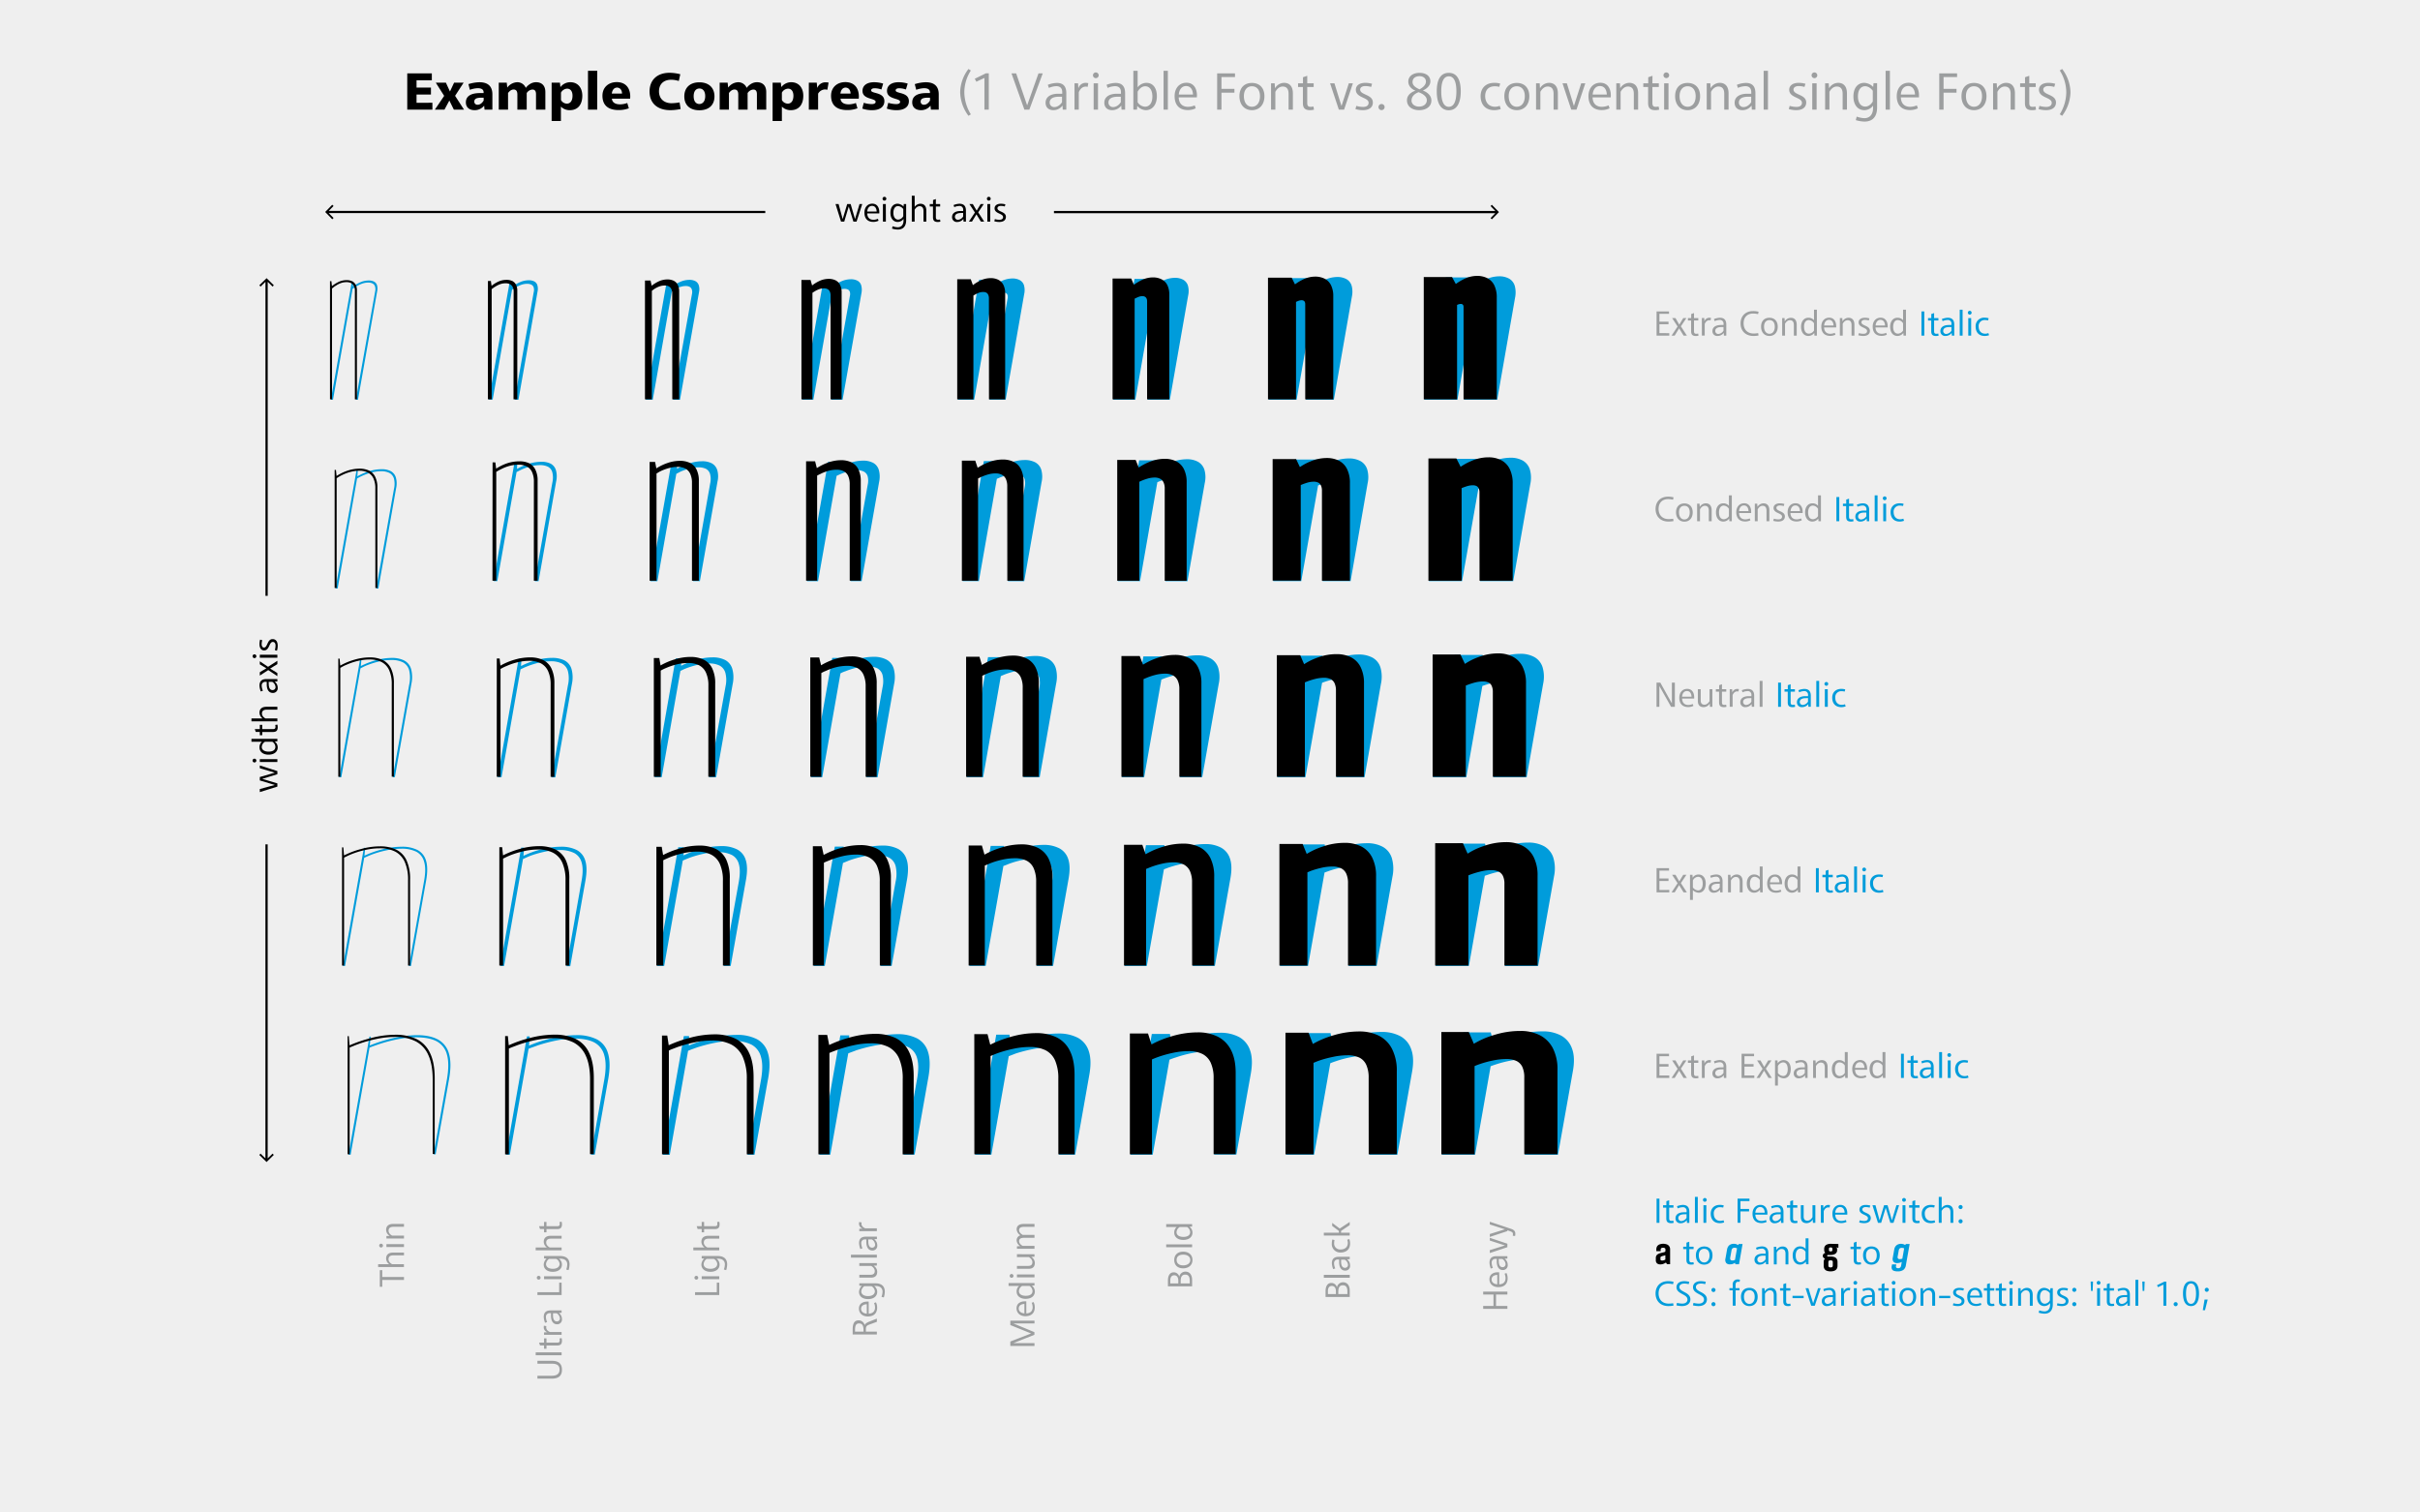 <svg xmlns="http://www.w3.org/2000/svg" viewBox="0 0 1280 800"><defs><style>.cls-2{fill:#009cdb}.cls-3{fill:#9c9e9f}</style></defs><path fill="#efefef" d="M0 0h1280v800H0z" id="HG"/><g id="Italic"><path class="cls-2" d="M186.1 148.93h.75l-.21 2.95-10.5 59.54H175zm12.32 5.25a5.17 5.17 0 0 0-.09-2.76 2.67 2.67 0 0 0-1.31-1.5 5 5 0 0 0-2.25-.45 9.63 9.63 0 0 0-2.75.4 16.21 16.21 0 0 0-3 1.31c-.43.22-.87.48-1.34.78s-.94.63-1.44 1l.21-1.29a22.07 22.07 0 0 1 4.74-2.62 11.47 11.47 0 0 1 3.83-.7 6 6 0 0 1 2.76.57 3.29 3.29 0 0 1 1.58 1.79 6.07 6.07 0 0 1 .16 3.16l-10.18 57.56h-1.12zM269.63 148.83h1.56l-.11 3-10.49 59.54h-2zm12.64 5.83a5 5 0 0 0 0-2.67 2.49 2.49 0 0 0-1.26-1.45 5 5 0 0 0-2.17-.43 9.81 9.81 0 0 0-2.7.4 15.67 15.67 0 0 0-3 1.32q-.58.31-1.26.75l-1.42.91.33-1.77a21.34 21.34 0 0 1 4.84-2.73 11.79 11.79 0 0 1 4-.75 6.3 6.3 0 0 1 2.92.59 3.34 3.34 0 0 1 1.64 1.9 6.78 6.78 0 0 1 .16 3.34l-10.12 57.35h-2zM352.7 148.61h2.95l.1 3.22-10.49 59.59h-3.7zm13.3 6.91a4.64 4.64 0 0 0-.11-2.49 2.47 2.47 0 0 0-1.17-1.34 4.55 4.55 0 0 0-2-.4 9 9 0 0 0-2.62.4 16.37 16.37 0 0 0-3 1.26c-.39.21-.78.45-1.18.72s-.82.55-1.28.83l.48-2.73a24 24 0 0 1 5.06-2.86 12.18 12.18 0 0 1 4.42-.89 6.78 6.78 0 0 1 3.18.67 3.8 3.8 0 0 1 1.8 2.12 7.17 7.17 0 0 1 .16 3.64l-10.07 57H356zM435.51 148.29h4.82l.37 3.54-10.49 59.59h-5.89zm14 8.35a4.49 4.49 0 0 0 0-2.24 2.1 2.1 0 0 0-1-1.24 4 4 0 0 0-1.85-.37 8 8 0 0 0-2.54.43 17.85 17.85 0 0 0-2.92 1.28 11.79 11.79 0 0 0-1.07.62c-.36.23-.71.47-1.07.72l.7-4a26.68 26.68 0 0 1 5.35-3.08 12.62 12.62 0 0 1 4.87-1.05 7.29 7.29 0 0 1 3.59.78 4.11 4.11 0 0 1 1.93 2.38 8.92 8.92 0 0 1 .16 4.07l-10 56.49h-5.89zM517.91 147.92h7.17l.7 3.85-10.5 59.65h-8.62zm15 10.12a4.09 4.09 0 0 0 0-1.93A1.76 1.76 0 0 0 532 155a3.37 3.37 0 0 0-1.58-.32 7.76 7.76 0 0 0-2.44.43 16.49 16.49 0 0 0-2.81 1.23l-1 .56-.91.56 1-5.57a29.56 29.56 0 0 1 5.7-3.34 13.63 13.63 0 0 1 5.49-1.26 8 8 0 0 1 4 .91 4.68 4.68 0 0 1 2.17 2.73 9.45 9.45 0 0 1 .11 4.55l-9.8 55.9h-8.62zM600.08 147.54H610l1 4.18-10.49 59.7h-11.73zm16.12 12.1a3 3 0 0 0 0-1.58 1.72 1.72 0 0 0-.7-.91 2.5 2.5 0 0 0-1.28-.29 6.75 6.75 0 0 0-2.28.48 24.58 24.58 0 0 0-2.76 1.23 5.46 5.46 0 0 0-.75.4c-.25.16-.5.32-.75.46l1.34-7.34a31.77 31.77 0 0 1 6.16-3.66 14.92 14.92 0 0 1 6.16-1.48 8.83 8.83 0 0 1 4.55 1.05 5.4 5.4 0 0 1 2.44 3.1 10.77 10.77 0 0 1 .13 5.12l-9.69 55.2H607zM682.33 147.11h12.53l1.45 4.61-10.5 59.7H671zm17.19 14.14a2.7 2.7 0 0 0 0-1.23 1.2 1.2 0 0 0-.5-.73 1.88 1.88 0 0 0-1-.24 6.07 6.07 0 0 0-2.17.49c-.84.32-1.72.71-2.65 1.17a5.8 5.8 0 0 0-.62.32 3.82 3.82 0 0 1-.45.27l1.66-9.1a32.52 32.52 0 0 1 6.53-4 16.44 16.44 0 0 1 6.85-1.69 9.88 9.88 0 0 1 5.09 1.18 5.93 5.93 0 0 1 2.68 3.51 12.61 12.61 0 0 1 .11 5.7l-9.53 54.51h-14.84zM764.73 146.74h14.94l1.71 4.92-10.5 59.76h-17.56zm18.2 15.9a2.38 2.38 0 0 0 0-.91.84.84 0 0 0-.35-.56 1.26 1.26 0 0 0-.75-.19 5.82 5.82 0 0 0-2.06.51c-.84.34-1.71.72-2.6 1.15a2.36 2.36 0 0 0-.45.22.69.69 0 0 1-.3.1l2-10.65a34.48 34.48 0 0 1 6.88-4.26 17.41 17.41 0 0 1 7.47-1.9 10.58 10.58 0 0 1 5.57 1.31 6.5 6.5 0 0 1 2.89 3.86 13.78 13.78 0 0 1 .11 6.23l-9.42 53.87h-17.55zM195.42 548.27h.64l-.54 5.47-10.06 57h-1.13zm40.9 23q1.5-8.35.11-13.34a11 11 0 0 0-5.41-7.12q-4-2.13-10.71-2.14a50.33 50.33 0 0 0-9.85 1 81.81 81.81 0 0 0-10.06 2.65c-1 .35-2 .7-2.87 1s-1.76.69-2.54 1l.21-1.17a80.06 80.06 0 0 1 12.1-3.89 56.06 56.06 0 0 1 13.23-1.74q6.79 0 11.06 2.28a12 12 0 0 1 5.83 7.36q1.58 5.08.14 13.39l-7.13 40h-1.12zM278.73 548.17h1.45l-.43 5.57-10.07 57h-2zm40.86 23.07q1.44-8 .08-12.87a10.77 10.77 0 0 0-5.25-6.94q-3.89-2.08-10.42-2.09a50 50 0 0 0-9.66 1 81.72 81.72 0 0 0-10 2.63c-.92.35-1.84.69-2.75 1s-1.76.66-2.55 1l.32-1.71a70.29 70.29 0 0 1 12.08-4 56 56 0 0 1 13.3-1.74 23.52 23.52 0 0 1 11 2.25 11.82 11.82 0 0 1 5.83 7.33q1.59 5.08.19 13.33l-7.17 40.27h-2zM361.7 548h2.78l-.16 5.68-10.06 57.13h-3.7zm40.8 23.24q1.33-7.61 0-12.15a10.23 10.23 0 0 0-5-6.54 21.06 21.06 0 0 0-9.88-2 48.49 48.49 0 0 0-9.39 1 82.84 82.84 0 0 0-9.61 2.49q-1.5.54-2.79 1c-.85.34-1.66.67-2.41 1l.48-2.84a77.65 77.65 0 0 1 12.05-4 54.77 54.77 0 0 1 13.5-1.82 23 23 0 0 1 10.86 2.25 12 12 0 0 1 5.84 7.28q1.61 5 .21 13.12l-7.28 40.75h-3.69zM444.48 547.63h4.66l.16 5.94-10.12 57.19h-5.89zM485 571.08q1.29-7 .13-11.16a9.18 9.18 0 0 0-4.58-6 19.62 19.62 0 0 0-9.21-1.82 46.05 46.05 0 0 0-9 1 86.33 86.33 0 0 0-9.34 2.41c-.93.36-1.81.69-2.65 1s-1.62.61-2.33.94l.7-4.23a68.36 68.36 0 0 1 12.07-4.23 53.78 53.78 0 0 1 13.57-1.99 22.62 22.62 0 0 1 10.73 2.25 11.92 11.92 0 0 1 5.79 7.23q1.58 5 .24 12.9l-7.34 41.34h-5.89zM526.94 547.26h7l.53 6.21-10.12 57.29h-8.62zm40.32 23.66q1.07-6.1 0-9.85a8.27 8.27 0 0 0-4.12-5.41 17.61 17.61 0 0 0-8.25-1.66 45.1 45.1 0 0 0-8.62.91 82.53 82.53 0 0 0-8.83 2.25l-2.6 1c-.8.31-1.55.6-2.22.89l1-6a68.59 68.59 0 0 1 12.05-4.39 52.2 52.2 0 0 1 13.92-2 22 22 0 0 1 10.5 2.25 12.11 12.11 0 0 1 5.81 7.14q1.63 4.91.24 12.61l-7.44 42.09h-8.63zM609.23 546.88h9.59l1 6.48-10.12 57.4h-11.76zm40.16 23.94a18.36 18.36 0 0 0 0-8.46 7.54 7.54 0 0 0-3.66-4.74 15.14 15.14 0 0 0-7.21-1.48 41.74 41.74 0 0 0-8 .86 64 64 0 0 0-8.4 2.25c-.83.25-1.62.52-2.39.8s-1.51.59-2.22.91l1.45-8a63.3 63.3 0 0 1 12-4.61 51.26 51.26 0 0 1 14.21-2.09 21 21 0 0 1 10.2 2.25 12.49 12.49 0 0 1 5.81 7q1.71 4.8.43 12.24l-7.66 42.94h-11.73zM691.59 546.45h12.15l1.5 6.86-10.17 57.45h-14.84zm39.89 24.21a16 16 0 0 0 0-7 6.26 6.26 0 0 0-3.11-4 13.12 13.12 0 0 0-6.23-1.26 40.26 40.26 0 0 0-7.55.78 58.17 58.17 0 0 0-7.82 2.06c-.89.29-1.68.56-2.36.83l-2 .78 1.77-10a56.28 56.28 0 0 1 12-4.85 50.91 50.91 0 0 1 14.48-2.17 20.66 20.66 0 0 1 10 2.23 12.44 12.44 0 0 1 5.79 7q1.71 4.74.42 11.91l-7.76 43.8h-14.86zM774 546.08h14.51l1.83 7.12-10.14 57.56h-17.56zm39.73 24.41a12.63 12.63 0 0 0-.08-5.7 5.44 5.44 0 0 0-2.65-3.37 10.94 10.94 0 0 0-5.3-1.1 37 37 0 0 0-7.09.75 60.63 60.63 0 0 0-7.42 1.93c-.78.25-1.52.5-2.19.75s-1.33.5-1.93.75l2.09-11.73a54.13 54.13 0 0 1 12-5 50.09 50.09 0 0 1 14.7-2.25 20.17 20.17 0 0 1 9.83 2.22 12.57 12.57 0 0 1 5.78 6.88q1.74 4.67.51 11.67l-7.93 44.5h-17.56zM188.56 248.77h.7l-.27 3.59-10.39 58.9h-1.12zm19.81 9.9a11.59 11.59 0 0 0 0-5.51 4.93 4.93 0 0 0-2.39-3 9.39 9.39 0 0 0-4.44-.91 19.77 19.77 0 0 0-4.66.59 30.47 30.47 0 0 0-4.88 1.66c-.57.25-1.15.53-1.74.83s-1.17.63-1.74 1l.21-1.23a33.32 33.32 0 0 1 6.72-2.92 21.91 21.91 0 0 1 6.29-1 10.3 10.3 0 0 1 4.9 1 5.72 5.72 0 0 1 2.71 3.26 11.61 11.61 0 0 1 .16 5.84l-9.37 53H199zM190.49 348.6h.7l-.38 4.13-10.28 58.36h-1.12zm25.92 13.66a17.11 17.11 0 0 0 0-7.74 6.67 6.67 0 0 0-3.27-4.18 13.44 13.44 0 0 0-6.23-1.25 28 28 0 0 0-6.11.72 44.37 44.37 0 0 0-6.37 1.95c-.68.25-1.36.54-2 .86s-1.33.66-2 1l.22-1.23a42.75 42.75 0 0 1 8.22-3.19 31.19 31.19 0 0 1 8.27-1.2 14.33 14.33 0 0 1 6.67 1.36 7.4 7.4 0 0 1 3.61 4.44 16.83 16.83 0 0 1 .16 8l-8.73 49.26h-1.12zM192.47 448.44h.7l-.43 4.66-10.23 57.82h-1.12zm31.86 17.4c.75-4.18.77-7.5 0-10a8.29 8.29 0 0 0-4.09-5.32 17.27 17.27 0 0 0-8.06-1.61 37.79 37.79 0 0 0-7.6.83 54.26 54.26 0 0 0-7.82 2.22c-.82.32-1.63.65-2.41 1s-1.52.66-2.2 1l.22-1.17a50 50 0 0 1 9.8-3.54 41.41 41.41 0 0 1 10.22-1.39 17.91 17.91 0 0 1 8.46 1.74 9.15 9.15 0 0 1 4.48 5.6c.8 2.56.84 6 .13 10.17l-8.09 45.56h-1.07zM272.1 244.78h1.5l-.16 3.69-10.39 58.9h-2zm20.08 10.33a11.5 11.5 0 0 0-.06-5.35 4.63 4.63 0 0 0-2.3-2.89 9.33 9.33 0 0 0-4.28-.86 19.56 19.56 0 0 0-4.61.59 28.11 28.11 0 0 0-4.82 1.66l-1.66.8c-.57.29-1.14.59-1.71.91l.32-1.71a32.35 32.35 0 0 1 6.75-3 22.09 22.09 0 0 1 6.48-1 10.59 10.59 0 0 1 5 1 5.83 5.83 0 0 1 2.73 3.35 11.9 11.9 0 0 1 .16 5.94l-9.31 52.85h-2zM355.16 244.56h2.9l.05 3.86-10.39 59H344zm20.46 11.19a10.29 10.29 0 0 0-.06-5.06 4.54 4.54 0 0 0-2.16-2.7 8.81 8.81 0 0 0-4-.8 18 18 0 0 0-4.47.59 35.1 35.1 0 0 0-4.68 1.55c-.54.25-1.06.52-1.58.8s-1.06.57-1.63.86l.48-2.73a35.81 35.81 0 0 1 7-3.13 21.83 21.83 0 0 1 6.8-1.16 10.77 10.77 0 0 1 5.17 1.1 6.18 6.18 0 0 1 2.86 3.48 12 12 0 0 1 .16 6.13l-9.32 52.69h-3.69zM438 244.24h4.77l.32 4.18-10.39 59h-5.89zm20.94 12.26a9.74 9.74 0 0 0 0-4.52 4.11 4.11 0 0 0-2-2.52 7.79 7.79 0 0 0-3.72-.77 16.61 16.61 0 0 0-4.28.59 33.93 33.93 0 0 0-4.66 1.6c-.5.22-1 .44-1.47.67a10.79 10.79 0 0 0-1.37.78l.7-4.07a38.62 38.62 0 0 1 7.15-3.32 21.77 21.77 0 0 1 7.14-1.29 11.16 11.16 0 0 1 5.44 1.18 6.29 6.29 0 0 1 2.94 3.67 13.24 13.24 0 0 1 .19 6.34l-9.26 52.53h-5.89zM520.37 243.87h7.07l.69 4.44-10.38 59.06h-8.63zm21.63 13.7a8.83 8.83 0 0 0 0-4 3.62 3.62 0 0 0-1.72-2.22 6.91 6.91 0 0 0-3.34-.7 15.87 15.87 0 0 0-4.07.59 37.3 37.3 0 0 0-4.39 1.5c-.5.22-1 .43-1.42.64s-.87.43-1.26.65l1-5.68a44.29 44.29 0 0 1 7.47-3.56 22 22 0 0 1 7.63-1.47 11.63 11.63 0 0 1 5.73 1.26 6.71 6.71 0 0 1 3.13 3.91 13.43 13.43 0 0 1 .13 6.66l-9.15 52.26h-8.62zM602.54 243.49h9.8l1 4.77L603 307.37h-11.75zM625 258.7a6.77 6.77 0 0 0 0-3.37 3.45 3.45 0 0 0-1.5-1.93 5.36 5.36 0 0 0-2.79-.64 13.78 13.78 0 0 0-3.82.61q-2.11.62-4.26 1.47l-1.15.49a8.85 8.85 0 0 0-1.15.59l1.34-7.5a41 41 0 0 1 7.79-3.88 23.16 23.16 0 0 1 8.22-1.64 12 12 0 0 1 6 1.37 7.39 7.39 0 0 1 3.35 4.15 13.94 13.94 0 0 1 .21 7l-9.16 52h-11.72zM684.79 243.06h12.43l1.44 5.2-10.39 59.11h-14.83zm23.13 16.76a5.56 5.56 0 0 0 0-2.7 2.7 2.7 0 0 0-1.17-1.63 4.41 4.41 0 0 0-2.36-.54 13.07 13.07 0 0 0-3.61.59c-1.34.39-2.67.86-4 1.39-.4.15-.75.29-1.07.43s-.61.29-.86.43l1.66-9.32a40 40 0 0 1 8-4.17 23.9 23.9 0 0 1 8.84-1.82 12.54 12.54 0 0 1 6.31 1.44 7.71 7.71 0 0 1 3.51 4.42 15 15 0 0 1 .19 7.36l-9 51.67h-14.84zM767.19 242.69H782l1.77 5.46-10.44 59.22h-17.54zM791 260.84a4.54 4.54 0 0 0 0-2.17 2.13 2.13 0 0 0-.93-1.31 3.75 3.75 0 0 0-1.93-.43 12.45 12.45 0 0 0-3.43.59c-1.32.4-2.6.84-3.85 1.34l-.91.38a5.55 5.55 0 0 1-.75.21l2-10.87a40.92 40.92 0 0 1 8.3-4.47 24.53 24.53 0 0 1 9.37-2 12.92 12.92 0 0 1 6.64 1.55 8.29 8.29 0 0 1 3.67 4.66 15.78 15.78 0 0 1 .24 7.66l-9.05 51.4h-17.54zM274.32 348.5h1.5l-.27 4.23-10.28 58.36h-2zm26.07 14a16.07 16.07 0 0 0 0-7.49 6.53 6.53 0 0 0-3.19-4.05 13.09 13.09 0 0 0-6.05-1.2 27.1 27.1 0 0 0-6 .72 43.69 43.69 0 0 0-6.35 2c-.64.25-1.29.52-1.95.83s-1.31.61-1.95.93l.32-1.76a41.18 41.18 0 0 1 8.27-3.27 31.43 31.43 0 0 1 8.43-1.23 14.47 14.47 0 0 1 6.7 1.36 7.47 7.47 0 0 1 3.66 4.47 16.84 16.84 0 0 1 .19 8.09l-8.73 49.26h-2zM357.38 348.28h2.89v4.39l-10.28 58.42h-3.69zm26.4 14.62a15.07 15.07 0 0 0-.11-7 6.28 6.28 0 0 0-3-3.83 12 12 0 0 0-5.72-1.15 26.6 26.6 0 0 0-5.81.69 46 46 0 0 0-6.19 1.88c-.64.25-1.27.51-1.87.8s-1.22.59-1.82.91l.48-2.78a44.14 44.14 0 0 1 8.35-3.38 31.07 31.07 0 0 1 8.73-1.34 14.31 14.31 0 0 1 6.77 1.42 7.75 7.75 0 0 1 3.72 4.58 16.77 16.77 0 0 1 .22 8.14l-8.73 49.26h-3.69zM440.19 348h4.71l.27 4.66-10.28 58.47H429zm26.61 15.53a14.66 14.66 0 0 0 0-6.48 5.61 5.61 0 0 0-2.73-3.53 11.16 11.16 0 0 0-5.28-1.07 25.12 25.12 0 0 0-5.62.69 40.86 40.86 0 0 0-5.94 1.88 15.84 15.84 0 0 0-1.83.72c-.57.27-1.12.54-1.65.83l.69-4.12a44.35 44.35 0 0 1 8.54-3.59 30.34 30.34 0 0 1 9-1.45 14.35 14.35 0 0 1 6.91 1.48 7.9 7.9 0 0 1 3.8 4.68 17.23 17.23 0 0 1 .22 8.25l-8.73 49.31h-5.89zM522.59 347.59h7.07l.59 5-10.25 58.5h-8.62zm27.09 16.49a12.73 12.73 0 0 0 0-5.62 5 5 0 0 0-2.44-3.16 9.77 9.77 0 0 0-4.68-1 24 24 0 0 0-5.38.67 46.71 46.71 0 0 0-5.71 1.74l-1.66.7c-.57.25-1.09.5-1.55.75l1-5.78a45.38 45.38 0 0 1 8.7-3.81 30.23 30.23 0 0 1 9.45-1.6 14.59 14.59 0 0 1 7.09 1.55 8.27 8.27 0 0 1 3.91 4.82 17.08 17.08 0 0 1 .19 8.35l-8.67 49.37h-8.63zM604.76 347.21h9.75l1 5.25-10.33 58.63h-11.72zm27.58 17.67a10 10 0 0 0-.06-4.76 4.51 4.51 0 0 0-2.11-2.73 8.16 8.16 0 0 0-4-.86 21.24 21.24 0 0 0-5 .67 47.3 47.3 0 0 0-5.43 1.68c-.5.18-1 .38-1.5.59s-1 .43-1.45.65l1.34-7.61a46 46 0 0 1 9-4.12 30.4 30.4 0 0 1 9.91-1.77 14.76 14.76 0 0 1 7.23 1.61 8.76 8.76 0 0 1 4.07 5 17.16 17.16 0 0 1 .27 8.51l-8.73 49.37h-11.79zM687 346.78h12.37l1.45 5.68-10.34 58.63h-14.82zm28 18.85a8.31 8.31 0 0 0-.06-3.88 3.78 3.78 0 0 0-1.76-2.3 6.91 6.91 0 0 0-3.43-.73 19.46 19.46 0 0 0-4.71.65 52 52 0 0 0-5.14 1.55l-1.4.53c-.42.18-.82.36-1.17.54l1.66-9.48a41.92 41.92 0 0 1 9.15-4.41 30.91 30.91 0 0 1 10.39-1.91 15.27 15.27 0 0 1 7.44 1.66 8.91 8.91 0 0 1 4.18 5.17 17.79 17.79 0 0 1 .27 8.65l-8.68 49.42h-14.81zM769.41 346.41h14.78l1.71 5.94-10.33 58.74H758zm28.43 19.92a7.31 7.31 0 0 0 0-3.14 3 3 0 0 0-1.45-1.92 5.84 5.84 0 0 0-2.87-.62 18.48 18.48 0 0 0-4.47.64q-2.49.65-4.9 1.5c-.46.15-.89.3-1.28.46l-1 .4 2-11.14a41.84 41.84 0 0 1 9.29-4.63 31.55 31.55 0 0 1 10.9-2.06 15.06 15.06 0 0 1 7.55 1.74 9.41 9.41 0 0 1 4.28 5.3 17.76 17.76 0 0 1 .32 8.81l-8.72 49.42h-17.63zM275.68 448.33h1.49l-.32 4.77-10.22 57.82h-2zM307.59 466c.75-4 .77-7.26.08-9.67a8 8 0 0 0-4-5.16 16.74 16.74 0 0 0-7.82-1.56 36.83 36.83 0 0 0-7.49.83 59.3 59.3 0 0 0-7.71 2.17c-.79.32-1.57.64-2.33 1s-1.51.64-2.23 1l.33-1.71a48.48 48.48 0 0 1 9.82-3.62 41.73 41.73 0 0 1 10.36-1.42 18 18 0 0 1 8.46 1.74 9.21 9.21 0 0 1 4.5 5.6q1.23 3.85.16 10.17l-8.09 45.67h-2zM358.74 448.12h2.84l-.05 4.87-10.23 57.93h-3.7zm32.07 18.1c.65-3.82.65-6.87 0-9.13a7.56 7.56 0 0 0-3.74-4.88 16 16 0 0 0-7.45-1.47 36.16 36.16 0 0 0-7.28.8 57.41 57.41 0 0 0-7.44 2.09c-.82.32-1.6.64-2.33.94s-1.42.62-2.06.94l.48-2.79a50.45 50.45 0 0 1 9.88-3.69 40.86 40.86 0 0 1 10.57-1.5 18 18 0 0 1 8.46 1.76 9.32 9.32 0 0 1 4.56 5.65q1.23 3.88.16 10.15l-8.14 45.83h-3.7zM441.55 447.8h4.71l.22 5.19-10.23 57.93h-5.89zm32.13 18.68a18.65 18.65 0 0 0 .05-8.35 7.17 7.17 0 0 0-3.48-4.5 14.5 14.5 0 0 0-6.85-1.39 33.13 33.13 0 0 0-7 .8 60 60 0 0 0-7.29 2.09L447 456a13.92 13.92 0 0 0-1.93.88l.7-4.17a51.32 51.32 0 0 1 10-3.86 40 40 0 0 1 10.85-1.6A17.8 17.8 0 0 1 475 449a9.5 9.5 0 0 1 4.57 5.68c.84 2.58.92 6 .24 10.14l-8.19 46.1h-5.89zM524 447.42h7l.64 5.46-10.28 58h-8.66zm32.34 19.38a17.21 17.21 0 0 0 0-7.36 6.09 6.09 0 0 0-3.07-4 13.28 13.28 0 0 0-6.16-1.21 33.82 33.82 0 0 0-6.67.72 47.29 47.29 0 0 0-6.88 2c-.75.32-1.46.61-2.14.85s-1.29.51-1.82.75l1-5.78a49.51 49.51 0 0 1 10.12-4.15 39 39 0 0 1 11.13-1.74 17.62 17.62 0 0 1 8.52 1.85 9.75 9.75 0 0 1 4.66 5.73q1.28 3.88.21 10.09L557 510.92h-8.62zM606.12 447.05h9.75l1 5.73-10.28 58.14h-11.77zm32.56 20.18a14.3 14.3 0 0 0 0-6.29 5.56 5.56 0 0 0-2.71-3.48 11.12 11.12 0 0 0-5.33-1.1 29 29 0 0 0-6.23.75 57.82 57.82 0 0 0-6.62 1.88l-1.9.72a16.94 16.94 0 0 0-1.68.72l1.33-7.76a47.5 47.5 0 0 1 10.23-4.37 39.26 39.26 0 0 1 11.57-1.84 17.36 17.36 0 0 1 8.48 1.87 10 10 0 0 1 4.74 5.78q1.34 3.92.32 10l-8.3 46.79h-11.72zM688.37 446.62h12.26l1.5 6.16-10.28 58.14H677zm32.72 21a11.6 11.6 0 0 0-.06-5.14 4.87 4.87 0 0 0-2.25-3 9.21 9.21 0 0 0-4.6-1 28.07 28.07 0 0 0-5.84.67 41.71 41.71 0 0 0-6.15 1.79c-.65.22-1.24.43-1.8.64s-1.06.43-1.52.65l1.76-9.69a47 47 0 0 1 10.26-4.54 38.4 38.4 0 0 1 12-2 17.13 17.13 0 0 1 8.48 1.9 10.27 10.27 0 0 1 4.77 5.86 20.35 20.35 0 0 1 .35 10l-8.36 47.17h-14.81zM770.77 446.24h14.67l1.77 6.43-10.28 58.25h-17.57zM803.7 468a9.66 9.66 0 0 0-.06-4.2 4 4 0 0 0-1.92-2.46 7.81 7.81 0 0 0-3.91-.83 25 25 0 0 0-5.46.67 49.52 49.52 0 0 0-5.89 1.68c-.58.18-1.12.37-1.64.56l-1.42.57 2.09-11.35a43.89 43.89 0 0 1 10.34-4.82 38.47 38.47 0 0 1 12.42-2.15 17.13 17.13 0 0 1 8.46 1.93 10.59 10.59 0 0 1 4.84 5.92 20 20 0 0 1 .41 10l-8.41 47.44H796z"/></g><g id="Regular"><path d="M174.54 148.71h.75l.32 2.95v59.54h-1.07zm13.17 5.29a5.78 5.78 0 0 0-.56-2.76 3.49 3.49 0 0 0-1.52-1.52 5.15 5.15 0 0 0-2.31-.48 9.06 9.06 0 0 0-2.73.4 11.58 11.58 0 0 0-2.78 1.36 10 10 0 0 0-1.18.78q-.58.45-1.23 1v-1.29a17.13 17.13 0 0 1 4.23-2.62 10.32 10.32 0 0 1 3.69-.7 6.65 6.65 0 0 1 2.87.57 4.2 4.2 0 0 1 1.9 1.79 6.4 6.4 0 0 1 .7 3.16v57.51h-1.08zM258.08 148.61h1.55l.43 3v59.59h-2zm13.6 5.83a5.68 5.68 0 0 0-.54-2.67 3.29 3.29 0 0 0-1.47-1.48 5.08 5.08 0 0 0-2.22-.45 8.59 8.59 0 0 0-2.65.4 12.06 12.06 0 0 0-2.8 1.36 10.28 10.28 0 0 0-1.15.75l-1.21.91v-1.76a16.82 16.82 0 0 1 4.34-2.73 10.73 10.73 0 0 1 3.91-.75 7 7 0 0 1 3 .59 4.37 4.37 0 0 1 2 1.9 6.89 6.89 0 0 1 .72 3.34v57.35h-2zM341.14 148.39h2.95l.7 3.21v59.6h-3.65zm14.41 6.91a5.19 5.19 0 0 0-.51-2.49 3.23 3.23 0 0 0-1.37-1.37 4.67 4.67 0 0 0-2.08-.42 8.13 8.13 0 0 0-2.57.4 13.14 13.14 0 0 0-2.74 1.31 9.7 9.7 0 0 0-1 .72c-.34.27-.7.55-1.1.83v-2.73a18.72 18.72 0 0 1 4.53-2.86 11 11 0 0 1 4.25-.89 7.68 7.68 0 0 1 3.32.67 4.78 4.78 0 0 1 2.17 2.12 7.61 7.61 0 0 1 .78 3.64v57h-3.64zM423.9 148.07h4.82l1 3.53v59.6h-5.82zm15.42 8.35a5 5 0 0 0-.43-2.24 2.72 2.72 0 0 0-1.2-1.26 4.07 4.07 0 0 0-1.9-.4 7.3 7.3 0 0 0-2.41.4 13.23 13.23 0 0 0-2.73 1.36 7.27 7.27 0 0 0-.94.62l-.94.72v-4a20.16 20.16 0 0 1 4.77-3.07 11.48 11.48 0 0 1 4.71-1.05 8.12 8.12 0 0 1 3.72.78 5.38 5.38 0 0 1 2.36 2.38 8.88 8.88 0 0 1 .83 4.07v56.47h-5.84zM506.3 147.7h7.17l1.39 3.85v59.65h-8.56zm16.76 10.12a4.3 4.3 0 0 0-.38-1.93 2.42 2.42 0 0 0-1-1.1 3.55 3.55 0 0 0-1.64-.35 6.85 6.85 0 0 0-2.25.4 16.23 16.23 0 0 0-2.67 1.32c-.29.18-.57.36-.83.56l-.78.56v-5.57a21.89 21.89 0 0 1 5.09-3.34 12.35 12.35 0 0 1 5.3-1.26 8.92 8.92 0 0 1 4.2.91 6 6 0 0 1 2.65 2.73 10.07 10.07 0 0 1 .91 4.55v55.9h-8.56zM588.47 147.32h9.85l1.82 4.18v59.7h-11.67zm18.26 12.1a3.39 3.39 0 0 0-.32-1.6 2.17 2.17 0 0 0-.86-.89 2.83 2.83 0 0 0-1.34-.29 5.71 5.71 0 0 0-2 .4 21.21 21.21 0 0 0-2.63 1.26 5.86 5.86 0 0 0-.69.45c-.22.16-.43.32-.65.46v-7.34a24.34 24.34 0 0 1 5.49-3.66 13.48 13.48 0 0 1 6-1.48 9.88 9.88 0 0 1 4.74 1.05 6.81 6.81 0 0 1 3 3.1 11.5 11.5 0 0 1 1 5.12v55.2h-11.74zM670.67 146.89h12.53l2.3 4.61v59.7h-14.83zm19.7 14.11a3 3 0 0 0-.21-1.26 1.57 1.57 0 0 0-.65-.7 2.14 2.14 0 0 0-1.07-.24 5.06 5.06 0 0 0-1.84.4c-.66.27-1.53.67-2.6 1.21l-.54.37a2.47 2.47 0 0 1-.42.27V152a24.77 24.77 0 0 1 5.83-4 14.83 14.83 0 0 1 6.64-1.69 11 11 0 0 1 5.28 1.18 7.73 7.73 0 0 1 3.29 3.51 13 13 0 0 1 1.12 5.7v54.5h-14.83zM753.06 146.52H768l2.68 4.92v59.76h-17.62zm21.05 15.9a2.45 2.45 0 0 0-.16-.94 1.15 1.15 0 0 0-.49-.53 1.51 1.51 0 0 0-.8-.19 4.52 4.52 0 0 0-1.69.4c-.62.27-1.47.67-2.54 1.21a4.19 4.19 0 0 0-.43.27.5.5 0 0 1-.27.1v-10.65a26.5 26.5 0 0 1 6.16-4.26 15.68 15.68 0 0 1 7.23-1.9 11.79 11.79 0 0 1 5.78 1.31 8.4 8.4 0 0 1 3.56 3.86 14.36 14.36 0 0 1 1.21 6.23v53.87h-17.56zM183.86 548.05h.64l.43 5.46v57h-1.07zm45 23q0-8-2.31-13a14.91 14.91 0 0 0-6.72-7.28 23.42 23.42 0 0 0-10.95-2.3 46.88 46.88 0 0 0-9.74 1.07 70.62 70.62 0 0 0-9.53 2.67c-1 .36-1.87.71-2.71 1.05s-1.63.68-2.38 1v-1.18a72.23 72.23 0 0 1 11.65-4 50.84 50.84 0 0 1 12.71-1.77 25.77 25.77 0 0 1 11.44 2.28 15.49 15.49 0 0 1 7.12 7.36q2.49 5.08 2.49 13.39v40h-1.07zM267.17 548h1.45l.54 5.56v57h-2zm44.93 23q0-7.71-2.25-12.55a14.57 14.57 0 0 0-6.53-7.07 23 23 0 0 0-10.66-2.22 47.33 47.33 0 0 0-9.56 1 67.94 67.94 0 0 0-9.39 2.65l-2.65 1c-.84.32-1.64.66-2.39 1v-1.72a63.79 63.79 0 0 1 11.62-4.07 51.82 51.82 0 0 1 12.8-1.76 25.91 25.91 0 0 1 11.38 2.25 15.24 15.24 0 0 1 7.12 7.33q2.49 5.09 2.49 13.33v40.27h-2zM350.14 547.73h2.79l.85 5.68v57.13h-3.64zM395 570.92a28.29 28.29 0 0 0-2.12-11.84 13.68 13.68 0 0 0-6.18-6.64 22.05 22.05 0 0 0-10.12-2.08 45.79 45.79 0 0 0-9.29 1 73.53 73.53 0 0 0-9.13 2.52c-.93.36-1.79.7-2.6 1s-1.56.67-2.27 1v-2.83a66.28 66.28 0 0 1 11.51-4.1 50.13 50.13 0 0 1 13-1.85 25.42 25.42 0 0 1 11.2 2.29 15.4 15.4 0 0 1 7.1 7.28q2.49 5 2.49 13.12v40.75H395zM432.87 547.41h4.66l1.17 5.94v57.19h-5.83zm44.6 23.35a26.49 26.49 0 0 0-1.9-10.85 12.37 12.37 0 0 0-5.65-6.13 20.56 20.56 0 0 0-9.42-1.93 42.76 42.76 0 0 0-8.89 1 71.27 71.27 0 0 0-8.84 2.49l-2.49.94c-.76.31-1.5.62-2.22.94V553a61.57 61.57 0 0 1 11.49-4.26 49.61 49.61 0 0 1 13.14-1.9 25 25 0 0 1 11.11 2.25 15.31 15.31 0 0 1 7 7.23q2.48 5 2.47 12.9v41.34h-5.84zM515.33 547h7l1.6 6.21v57.29h-8.56zm44.44 23.5a23.17 23.17 0 0 0-1.71-9.58 11 11 0 0 0-5.06-5.42 18.49 18.49 0 0 0-8.46-1.72 40.65 40.65 0 0 0-8.46.94 65.67 65.67 0 0 0-8.41 2.33c-.85.32-1.65.63-2.38.94l-2.12.88v-6a60.72 60.72 0 0 1 11.38-4.42 48.28 48.28 0 0 1 13.47-2 24.32 24.32 0 0 1 10.87 2.25 15.36 15.36 0 0 1 7 7.14q2.46 4.9 2.47 12.61v42.09h-8.57zM597.62 546.66h9.59l2.09 6.48v57.4h-11.68zm44.29 23.72a19.17 19.17 0 0 0-1.53-8.27 9.78 9.78 0 0 0-4.44-4.66 16.34 16.34 0 0 0-7.37-1.47 39.46 39.46 0 0 0-7.92.85 62.13 62.13 0 0 0-8 2.2c-.79.29-1.54.57-2.25.86s-1.39.59-2 .91v-8a52.85 52.85 0 0 1 11.29-4.66 47.51 47.51 0 0 1 13.77-2.09 23.46 23.46 0 0 1 10.6 2.25 15.91 15.91 0 0 1 7 7q2.52 4.8 2.52 12.24v42.94h-11.67zM679.92 546.23h12.21l2.62 6.86v57.45h-14.83zm44 23.94a16.41 16.41 0 0 0-1.24-6.88 7.91 7.91 0 0 0-3.68-3.89 14.54 14.54 0 0 0-6.38-1.23 36.52 36.52 0 0 0-7.39.81 60 60 0 0 0-7.49 2c-.79.29-1.5.56-2.14.83l-1.88.78v-10a47.64 47.64 0 0 1 11.17-4.85 47 47 0 0 1 14-2.17 22.85 22.85 0 0 1 10.39 2.23 15.82 15.82 0 0 1 7 7 25.19 25.19 0 0 1 2.52 11.91v43.8h-14.86zM762.38 545.86h14.51l3.05 7.12v57.56h-17.56zM806.23 570a13.21 13.21 0 0 0-1-5.62 6.62 6.62 0 0 0-3.16-3.21 12.54 12.54 0 0 0-5.44-1 34.73 34.73 0 0 0-6.93.75 55.52 55.52 0 0 0-7.09 1.93q-1.08.38-2 .75t-1.8.75v-11.8a44.75 44.75 0 0 1 11.09-5 46.16 46.16 0 0 1 14.29-2.25 22.39 22.39 0 0 1 10.2 2.22 16 16 0 0 1 6.94 6.88 24.35 24.35 0 0 1 2.46 11.6v44.5h-17.56zM177 248.55h.69l.38 3.59V311H177zm21.52 9.9a12.32 12.32 0 0 0-1-5.4 6.52 6.52 0 0 0-2.89-3.06 9.9 9.9 0 0 0-4.55-1 18.6 18.6 0 0 0-4.6.59 22.58 22.58 0 0 0-4.56 1.71c-.53.25-1.06.53-1.58.83s-1 .64-1.52 1v-1.23a25.34 25.34 0 0 1 6.18-3 20.16 20.16 0 0 1 6.08-1 11.52 11.52 0 0 1 5.09 1 7.19 7.19 0 0 1 3.26 3.26 12.53 12.53 0 0 1 1.18 5.84V311h-1.07zM178.93 348.38h.7l.37 4.13v58.36h-1.07zM207.2 362a17.67 17.67 0 0 0-1.39-7.58 9 9 0 0 0-4-4.26 13.87 13.87 0 0 0-6.4-1.33 26.76 26.76 0 0 0-6 .72 33 33 0 0 0-6 2 17.69 17.69 0 0 0-1.88.85c-.6.32-1.19.66-1.76 1v-1.23a34.07 34.07 0 0 1 7.71-3.24 28.86 28.86 0 0 1 8-1.21 15.82 15.82 0 0 1 6.91 1.37 9.46 9.46 0 0 1 4.39 4.44 17.79 17.79 0 0 1 1.56 8v49.26h-1.14zM180.91 448.22h.7l.38 4.66v57.82h-1.08zm34.92 17.4a23.09 23.09 0 0 0-1.75-9.72 11.37 11.37 0 0 0-5.05-5.46 17.67 17.67 0 0 0-8.25-1.74 34.86 34.86 0 0 0-7.52.86 46.84 46.84 0 0 0-7.37 2.25c-.78.32-1.53.64-2.24 1s-1.4.66-2 1v-1.18a44.92 44.92 0 0 1 9.32-3.56 37.66 37.66 0 0 1 9.85-1.42 19.8 19.8 0 0 1 8.75 1.74A11.79 11.79 0 0 1 215 455a23.28 23.28 0 0 1 1.9 10.18v45.52h-1.07zM260.54 244.56H262l.48 3.69v58.9h-2zm21.85 10.33a12 12 0 0 0-1-5.25 6.23 6.23 0 0 0-2.81-2.94 9.73 9.73 0 0 0-4.4-.91 18.16 18.16 0 0 0-4.52.59 21.41 21.41 0 0 0-4.47 1.71 24.221 24.221 0 0 0-3.05 1.72v-1.72a25 25 0 0 1 6.21-3.08 20.37 20.37 0 0 1 6.26-1 11.81 11.81 0 0 1 5.22 1 7.42 7.42 0 0 1 3.32 3.35 12.7 12.7 0 0 1 1.21 5.94v52.85h-2zM343.61 244.34h2.89l.75 3.86v58.95h-3.64zM366 255.53a11.17 11.17 0 0 0-.94-4.95 5.91 5.91 0 0 0-2.62-2.76 9.14 9.14 0 0 0-4.15-.85 16.52 16.52 0 0 0-4.39.59 26.42 26.42 0 0 0-4.39 1.6c-.5.25-1 .52-1.45.81s-.94.57-1.44.85v-2.73a27.62 27.62 0 0 1 6.39-3.18 20 20 0 0 1 6.56-1.16 12.06 12.06 0 0 1 5.38 1.1 7.62 7.62 0 0 1 3.46 3.48 13.37 13.37 0 0 1 1.23 6.13v52.69H366zM426.36 244h4.77l1.07 4.18v58.95h-5.84zm23.08 12.26a10.8 10.8 0 0 0-.8-4.47 5.19 5.19 0 0 0-2.39-2.54 8.31 8.31 0 0 0-3.83-.8 15.85 15.85 0 0 0-4.14.56 22.51 22.51 0 0 0-4.37 1.69c-.46.21-.91.43-1.34.66a12.82 12.82 0 0 0-1.23.78v-4.07a28.62 28.62 0 0 1 6.53-3.37 20.1 20.1 0 0 1 6.91-1.29 12.48 12.48 0 0 1 5.65 1.18 8.08 8.08 0 0 1 3.59 3.67 14 14 0 0 1 1.26 6.34v52.53h-5.84zM508.76 243.65h7.07l1.5 4.44v59.06h-8.57zm24 13.65a9.2 9.2 0 0 0-.72-3.93 4.69 4.69 0 0 0-2.12-2.25 7.27 7.27 0 0 0-3.42-.73 14.25 14.25 0 0 0-3.89.57 27.09 27.09 0 0 0-4.2 1.58c-.43.21-.84.42-1.23.64s-.77.43-1.13.64v-5.67a30.78 30.78 0 0 1 6.78-3.62 20.32 20.32 0 0 1 7.41-1.47 13 13 0 0 1 6 1.26 8.57 8.57 0 0 1 3.8 3.91 14.7 14.7 0 0 1 1.34 6.66v52.26h-8.58zM590.93 243.27h9.75l1.93 4.77v59.11h-11.68zm25.12 15.16a7.36 7.36 0 0 0-.65-3.35 4.17 4.17 0 0 0-1.82-1.87 6.06 6.06 0 0 0-2.89-.62 13.54 13.54 0 0 0-3.61.53 30 30 0 0 0-4.05 1.5l-1.07.54a9.19 9.19 0 0 0-1 .59v-7.5a29.77 29.77 0 0 1 7-3.93 21.2 21.2 0 0 1 8-1.64 13.43 13.43 0 0 1 6.27 1.37 9.33 9.33 0 0 1 4 4.15 15.35 15.35 0 0 1 1.42 7v52h-11.6zM673.13 242.84h12.42L688 248v59.11h-14.87zm26.08 16.71a6.45 6.45 0 0 0-.49-2.7 3.22 3.22 0 0 0-1.44-1.56 5.29 5.29 0 0 0-2.47-.51 12 12 0 0 0-3.32.51 33.38 33.38 0 0 0-3.85 1.42l-1 .48-.81.43v-9.31a29.35 29.35 0 0 1 7.26-4.23 21.82 21.82 0 0 1 8.59-1.82 14 14 0 0 1 6.56 1.44 9.81 9.81 0 0 1 4.26 4.42 16.22 16.22 0 0 1 1.5 7.36v51.67h-14.79zM755.53 242.47h14.77l2.79 5.46v59.22h-17.56zm27 18a5 5 0 0 0-.41-2.14 2.62 2.62 0 0 0-1.17-1.26 4.49 4.49 0 0 0-2-.4 10.69 10.69 0 0 0-3.08.51 31 31 0 0 0-3.72 1.42l-.86.37a3.2 3.2 0 0 1-.69.22v-10.83a31.48 31.48 0 0 1 7.49-4.47 22.39 22.39 0 0 1 9.1-2 14.48 14.48 0 0 1 6.91 1.55 10.47 10.47 0 0 1 4.45 4.66 17.08 17.08 0 0 1 1.55 7.66v51.4h-17.53zM262.76 348.28h1.5l.48 4.23v58.36h-2zm28.49 14a16.94 16.94 0 0 0-1.37-7.33 8.64 8.64 0 0 0-3.88-4.13 13.66 13.66 0 0 0-6.21-1.28 25.55 25.55 0 0 0-5.89.72 33.34 33.34 0 0 0-5.95 2c-.64.25-1.25.53-1.84.83s-1.17.62-1.74.94v-1.77a33.62 33.62 0 0 1 7.76-3.32 29.1 29.1 0 0 1 8.14-1.23 16 16 0 0 1 6.93 1.36 9.59 9.59 0 0 1 4.45 4.47 17.92 17.92 0 0 1 1.58 8.09v49.26h-2zM345.83 348.06h2.89l.75 4.39v58.42h-3.64zm28.86 14.62a16 16 0 0 0-1.29-6.91 8.15 8.15 0 0 0-3.64-3.88 12.89 12.89 0 0 0-5.89-1.2 25.49 25.49 0 0 0-5.76.69 34.62 34.62 0 0 0-5.8 1.93c-.61.25-1.19.52-1.75.8s-1.09.59-1.63.91v-2.78a35.49 35.49 0 0 1 7.82-3.43 28.51 28.51 0 0 1 8.41-1.34 16.1 16.1 0 0 1 7 1.42 9.89 9.89 0 0 1 4.52 4.58 18 18 0 0 1 1.61 8.14v49.26h-3.64zM428.58 347.74h4.71l1.13 4.66v58.47h-5.84zm29.29 15.48a15.08 15.08 0 0 0-1.15-6.35 7.49 7.49 0 0 0-3.32-3.56 11.76 11.76 0 0 0-5.44-1.12 24.3 24.3 0 0 0-5.48.66 29.13 29.13 0 0 0-5.65 2 13.54 13.54 0 0 0-1.64.72l-1.52.83v-4.12a33.77 33.77 0 0 1 7.89-3.64 28.2 28.2 0 0 1 8.76-1.45 16 16 0 0 1 7.15 1.47 10.25 10.25 0 0 1 4.6 4.69 18.15 18.15 0 0 1 1.64 8.25v49.31h-5.84zM511 347.37h7.07l1.49 5v58.52H511zm29.93 16.43a13.09 13.09 0 0 0-1-5.54 6.54 6.54 0 0 0-3-3.16 10.66 10.66 0 0 0-4.85-1 22.59 22.59 0 0 0-5.22.65 31.79 31.79 0 0 0-5.43 1.82q-.75.32-1.5.69c-.5.25-1 .5-1.39.75v-5.78a34.87 34.87 0 0 1 8-3.86 28 28 0 0 1 9.16-1.6 16.15 16.15 0 0 1 7.36 1.55 10.64 10.64 0 0 1 4.74 4.82 18.49 18.49 0 0 1 1.66 8.35v49.37h-8.57zM593.15 347h9.69l2 5.25v58.63h-11.69zm30.63 17.56a10.54 10.54 0 0 0-.91-4.71 5.89 5.89 0 0 0-2.57-2.67 9 9 0 0 0-4.18-.86 20.79 20.79 0 0 0-4.82.61 33.32 33.32 0 0 0-5.19 1.74c-.46.18-.92.38-1.37.59l-1.31.65v-7.61a35.8 35.8 0 0 1 8.22-4.12 28 28 0 0 1 9.67-1.77 16.32 16.32 0 0 1 7.49 1.61 11.09 11.09 0 0 1 4.9 5 18.49 18.49 0 0 1 1.74 8.51v49.37h-11.67zM675.35 346.56h12.37l2.46 5.68v58.63h-14.83zm31.27 18.74a9.11 9.11 0 0 0-.72-3.88 4.59 4.59 0 0 0-2.12-2.22 8.08 8.08 0 0 0-3.59-.7 18.83 18.83 0 0 0-4.47.59 39.42 39.42 0 0 0-5 1.61l-1.23.53c-.4.18-.77.36-1.13.54v-9.48a33 33 0 0 1 8.36-4.41 28.35 28.35 0 0 1 10.17-1.88 16.92 16.92 0 0 1 7.71 1.66 11.52 11.52 0 0 1 5.06 5.17 18.93 18.93 0 0 1 1.79 8.65v49.42h-14.83zM757.75 346.19h14.72l2.84 5.94v58.74h-17.56zM789.6 366a7.64 7.64 0 0 0-.56-3.14 3.55 3.55 0 0 0-1.74-1.86 7 7 0 0 0-3-.56 17.51 17.51 0 0 0-4.17.56 36.32 36.32 0 0 0-4.72 1.58c-.42.15-.82.3-1.17.46s-.68.29-1 .4v-11.15a32.86 32.86 0 0 1 8.46-4.63 28.87 28.87 0 0 1 10.6-2.06 16.8 16.8 0 0 1 7.85 1.74 12 12 0 0 1 5.17 5.3 19.25 19.25 0 0 1 1.82 8.81v49.42H789.6zM264.12 448.11h1.5l.48 4.77v57.82h-2zm35 17.62a22.43 22.43 0 0 0-1.69-9.4 11 11 0 0 0-4.93-5.3 17.09 17.09 0 0 0-8-1.69 33.64 33.64 0 0 0-7.39.86 50.29 50.29 0 0 0-7.23 2.19c-.78.33-1.52.65-2.22 1l-2.06 1v-1.71A44.13 44.13 0 0 1 275 449a37.63 37.63 0 0 1 10-1.45 19.8 19.8 0 0 1 8.75 1.74 12 12 0 0 1 5.49 5.6 22.92 22.92 0 0 1 1.88 10.11v45.7h-2zM347.18 447.9H350l.81 4.87v57.93h-3.65zm35.18 18a21.07 21.07 0 0 0-1.58-8.86 10.19 10.19 0 0 0-4.63-5 16.45 16.45 0 0 0-7.6-1.58 33.24 33.24 0 0 0-7.2.83 49.4 49.4 0 0 0-7 2.11l-2.15.94c-.67.31-1.32.62-1.92.94v-2.79a44.48 44.48 0 0 1 9.31-3.72 37.59 37.59 0 0 1 10.23-1.52 19.87 19.87 0 0 1 8.75 1.76 12.08 12.08 0 0 1 5.55 5.65 23 23 0 0 1 1.88 10.21v45.83h-3.64zM429.94 447.58h4.71l1.13 5.19v57.93h-5.84zm35.39 18.63a19.5 19.5 0 0 0-1.44-8.14 9.56 9.56 0 0 0-4.26-4.58 15.11 15.11 0 0 0-7-1.47 31.33 31.33 0 0 0-6.83.8 45.4 45.4 0 0 0-6.88 2.14l-2 .83a17.1 17.1 0 0 0-1.82.89v-4.18a43.91 43.91 0 0 1 9.37-3.88 36.49 36.49 0 0 1 10.42-1.62 19.49 19.49 0 0 1 8.76 1.79 12.3 12.3 0 0 1 5.56 5.68 22.49 22.49 0 0 1 2 10.14v46.1h-5.84zM512.34 447.2h7l1.55 5.46v58h-8.56zm35.71 19.28a17.18 17.18 0 0 0-1.29-7.18 8.3 8.3 0 0 0-3.8-4.07 13.9 13.9 0 0 0-6.31-1.28 30.2 30.2 0 0 0-6.51.75 41.25 41.25 0 0 0-6.56 2c-.68.29-1.32.56-1.93.8l-1.71.75v-5.75a43.25 43.25 0 0 1 9.42-4.12 35.67 35.67 0 0 1 10.82-1.77 19.42 19.42 0 0 1 8.81 1.85 12.69 12.69 0 0 1 5.65 5.73 22.23 22.23 0 0 1 2 10.09v46.42h-8.57zM594.51 446.83h9.69l2 5.72v58.15h-11.69zm36 20a14.19 14.19 0 0 0-1.13-6.13 7.4 7.4 0 0 0-3.29-3.45 11.89 11.89 0 0 0-5.49-1.13 27.16 27.16 0 0 0-6 .73 44 44 0 0 0-6.27 1.9l-1.76.72c-.57.23-1.11.47-1.61.72v-7.76a41.38 41.38 0 0 1 9.48-4.34 35.65 35.65 0 0 1 11.24-1.87 19.37 19.37 0 0 1 8.81 1.87 12.87 12.87 0 0 1 5.73 5.78 21.89 21.89 0 0 1 2 10v46.83h-11.67zM676.71 446.4H689l2.52 6.15v58.15h-14.81zM713 467.23a12 12 0 0 0-.91-5.09 6 6 0 0 0-2.73-2.87 10.39 10.39 0 0 0-4.71-.93 25.47 25.47 0 0 0-5.65.66 46.32 46.32 0 0 0-5.92 1.74l-1.63.69c-.52.22-1 .43-1.42.65v-9.7a39.16 39.16 0 0 1 9.48-4.57 35.28 35.28 0 0 1 11.67-2 19.11 19.11 0 0 1 8.81 1.9 13.21 13.21 0 0 1 5.78 5.86 21.5 21.5 0 0 1 2.06 10v47.13H713zM759.1 446h14.68l2.89 6.43v58.27H759.1zm36.63 21.53a9.72 9.72 0 0 0-.75-4.15 5 5 0 0 0-2.3-2.36 9 9 0 0 0-4-.77 23.34 23.34 0 0 0-5.25.64 50.14 50.14 0 0 0-5.62 1.66l-1.53.61-1.31.57v-11.34a36.84 36.84 0 0 1 9.53-4.81 35.3 35.3 0 0 1 12-2.15 19.19 19.19 0 0 1 8.81 1.93 13.42 13.42 0 0 1 5.86 5.92 21.41 21.41 0 0 1 2.09 10v47.42h-17.53z"/></g><g id="Texte"><path d="M453.05 117.22h-1.67l-2.45-8-2.39 8h-1.7l-2.91-9.28h1.63l2.16 7.93 2.37-7.93h1.85l2.3 7.93 2.38-7.93h1.44zM465.09 112.18v.71h-6.39c.09 2.14 1.22 3.36 3.32 3.36a6.3 6.3 0 0 0 2.32-.51l.35 1a6.19 6.19 0 0 1-2.78.63c-3 0-4.69-1.8-4.69-4.92 0-2.87 1.71-4.72 4.18-4.72s3.67 1.93 3.69 4.45zm-6.4-.29h5c-.09-1.92-1-3-2.43-3s-2.4 1.11-2.57 3zM468.8 105.1a1 1 0 1 1-1-1 1 1 0 0 1 1 1zm-.24 12.12H467v-9.28h1.53zM477.9 109.25l.13-1.31h1.26v8.48c0 3.38-1.64 5-4.48 5a11.64 11.64 0 0 1-3-.51l.31-1.25a8.43 8.43 0 0 0 2.72.55c1.85 0 3.06-1.26 3.06-3.58v-.84a3.87 3.87 0 0 1-3.08 1.61c-2.3 0-3.85-1.87-3.85-4.83 0-3.13 1.62-4.81 3.8-4.81a4.57 4.57 0 0 1 3.13 1.49zm-5.37 3.33c0 2.32 1.08 3.58 2.57 3.58a3.31 3.31 0 0 0 2.66-1.81v-3.78A3.79 3.79 0 0 0 475 109c-1.36 0-2.47 1.11-2.47 3.58zM483.8 109.44a3.73 3.73 0 0 1 3-1.67c2 0 3.16 1.25 3.16 3.68v5.77h-1.51v-5.65c0-1.62-.66-2.5-2.07-2.5-1.7 0-2.6 1.88-2.6 1.88v6.27h-1.51v-13.71h1.51zM495 107.94h2.27v1.28H495v5.46c0 1.08.2 1.54 1.21 1.54a5 5 0 0 0 1-.11l.18 1.11a4.94 4.94 0 0 1-1.37.19c-1.87 0-2.54-.81-2.54-2.58v-5.61h-1.7v-1.28h1.73v-2.14l1.5-.51zM510.91 111.39v5.83h-1.26l-.09-1.44a4 4 0 0 1-3.2 1.63 2.5 2.5 0 0 1-2.78-2.64c0-1.93 1.62-3.16 4.46-3.16h1.41v-.53a1.9 1.9 0 0 0-2.11-2.14 6.83 6.83 0 0 0-2.59.62l-.39-1.09a9.3 9.3 0 0 1 3.11-.7c2.32 0 3.44 1.23 3.44 3.62zm-2.63 1.28c-2.12 0-3.2.75-3.2 2a1.55 1.55 0 0 0 1.62 1.59 3.57 3.57 0 0 0 2.73-1.72v-1.92zM517.4 112.31l3.18 4.91h-1.76l-2.36-3.84-2.36 3.84h-1.64l3.2-4.82-2.91-4.46h1.79l2.05 3.47 2.1-3.47h1.63zM524 105.1a1 1 0 0 1-2 0 1 1 0 0 1 2 0zm-.23 12.12h-1.54v-9.28h1.54zM531.78 108.1l-.33 1.12a7.31 7.31 0 0 0-2.08-.31c-1.14 0-1.8.53-1.8 1.22 0 2 4.48 1.65 4.48 4.57 0 1.57-1.11 2.71-3.54 2.71a9.33 9.33 0 0 1-2.6-.39l.31-1.13a8.62 8.62 0 0 0 2.4.36c1.33 0 1.93-.6 1.93-1.44 0-2-4.49-1.68-4.49-4.61 0-1.44 1.22-2.43 3.32-2.43a8.59 8.59 0 0 1 2.4.33zM228.71 54.35V58h-13.3V38.81h13v3.64h-8.09v3.87h7.62V50h-7.62v4.38zM240.71 50.68l4.72 7.32h-5.37l-2.39-4.83-2.58 4.83H230l4.93-7.29-4.44-7h5.35L238 48.4l2.19-4.69h5.05zM260.43 49.86V58h-4.14l-.22-2.11a6.33 6.33 0 0 1-5 2.38c-2.88 0-4.66-1.5-4.66-4.14 0-3.09 2.44-4.9 7.46-4.9h1.92v-.39c0-1.56-1.21-2.19-3.15-2.19a14 14 0 0 0-4.12.85l-.76-3a20.69 20.69 0 0 1 5.78-1c4.64-.01 6.89 2.24 6.89 6.36zm-5.74 1.81c-2.74 0-3.83.63-3.83 2.11a1.63 1.63 0 0 0 1.81 1.62c2 0 3.15-2.25 3.15-2.25v-1.48zM288.45 48.68V58h-4.94v-8.17c0-1.43-.44-2.47-1.92-2.47a3.92 3.92 0 0 0-3 1.87V58h-4.94v-8c0-1.78-.63-2.66-2-2.66-1.73 0-2.93 1.87-2.93 1.87V58h-4.91V43.71h4.22l.28 2.61a6.89 6.89 0 0 1 5.29-2.83 4.81 4.81 0 0 1 4.5 3s2.05-3 5.45-3c2.73 0 4.9 1.51 4.9 5.19zM308 50.65c0 4.75-2.44 7.62-6.55 7.62a6.41 6.41 0 0 1-4.77-1.89V64h-4.91V43.71h4.39l.27 2.36a6.53 6.53 0 0 1 5.24-2.58c4.02 0 6.33 2.99 6.33 7.16zM296.72 49v3.9a3.66 3.66 0 0 0 3.1 1.92c1.89 0 3-1.59 3-4.17s-1.26-3.76-2.85-3.76a3.89 3.89 0 0 0-3.25 2.11zM315.88 58H311V37.44h4.91zM333.35 51a8.76 8.76 0 0 1-.08 1.2h-9.63c.19 1.95 1.67 3 4.47 3a11.77 11.77 0 0 0 3.67-.72l.83 2.8a15 15 0 0 1-5.43.93c-5.24 0-8.53-2.3-8.53-7.59 0-4.39 3.15-7.19 7.6-7.19 5.01.06 7.07 3.44 7.1 7.57zm-9.76-1.51H329c0-1.81-1-3.16-2.69-3.16-1.46.04-2.48 1.2-2.72 3.2zM359.83 39.27l-.8 3.57a13.74 13.74 0 0 0-4-.66c-4.05 0-6.47 2.36-6.47 6.14s2.5 6.28 6.72 6.28a27.7 27.7 0 0 0 4.17-.44l.55 3.51a27.06 27.06 0 0 1-5.43.6c-6.8 0-11-3.64-11-9.87 0-6.08 4-9.9 10.61-9.9a23.71 23.71 0 0 1 5.65.77zM377.9 51c0 4.61-3 7.32-8 7.32s-7.95-2.74-7.95-7.34 3-7.44 7.95-7.44 8 2.81 8 7.46zm-11-.08c0 2.82 1.34 4.09 3 4.09s3.1-1.29 3.1-4.14-1.4-4.06-3.07-4.06-3.03 1.26-3.03 4.06zM405.28 48.68V58h-4.93v-8.17c0-1.43-.44-2.47-1.92-2.47a3.92 3.92 0 0 0-3 1.87V58h-4.94v-8c0-1.78-.63-2.66-2-2.66-1.73 0-2.93 1.87-2.93 1.87V58h-4.91V43.71h4.22l.28 2.61a6.89 6.89 0 0 1 5.29-2.83 4.82 4.82 0 0 1 4.5 3s2-3 5.45-3c2.73 0 4.89 1.51 4.89 5.19zM424.88 50.65c0 4.75-2.44 7.62-6.55 7.62a6.41 6.41 0 0 1-4.77-1.89V64h-4.91V43.71H413l.27 2.36a6.53 6.53 0 0 1 5.24-2.58c4.02 0 6.37 2.99 6.37 7.16zM413.56 49v3.9a3.66 3.66 0 0 0 3.1 1.92c1.89 0 3-1.59 3-4.17s-1.26-3.76-2.85-3.76a3.89 3.89 0 0 0-3.25 2.11zM438.26 43.69l-.66 3.81a5 5 0 0 0-1.37-.19 4.39 4.39 0 0 0-3.51 2.22V58h-4.91V43.71H432l.27 2.83a4.58 4.58 0 0 1 4.39-3 8.75 8.75 0 0 1 1.6.15zM454.27 51a8.76 8.76 0 0 1-.08 1.2h-9.62c.19 1.95 1.67 3 4.46 3a11.87 11.87 0 0 0 3.68-.72l.82 2.8a15 15 0 0 1-5.43.93c-5.23 0-8.53-2.3-8.53-7.59 0-4.39 3.16-7.19 7.6-7.19 5.02.06 7.07 3.44 7.1 7.57zm-9.76-1.51h5.37c0-1.81-1-3.16-2.68-3.16-1.43.04-2.44 1.2-2.69 3.2zM467.13 44.21l-.93 3.12a11.41 11.41 0 0 0-3.51-.65c-1.24 0-1.92.43-1.92 1.12 0 1.89 7 .71 7 5.73 0 2.91-2.33 4.74-6.44 4.74a15.59 15.59 0 0 1-5.24-.82l.77-3.07a16.12 16.12 0 0 0 4.08.69c1.48 0 2.2-.42 2.2-1.21 0-2.08-6.94-1.1-6.94-5.79 0-2.82 2.28-4.58 6.17-4.58a17 17 0 0 1 4.76.72zM480.1 44.21l-.94 3.12a11.33 11.33 0 0 0-3.51-.65c-1.23 0-1.92.43-1.92 1.12 0 1.89 7 .71 7 5.73 0 2.91-2.33 4.74-6.44 4.74a15.59 15.59 0 0 1-5.24-.82l.77-3.07a16.12 16.12 0 0 0 4.08.69c1.48 0 2.19-.42 2.19-1.21 0-2.08-6.93-1.1-6.93-5.79 0-2.82 2.27-4.58 6.17-4.58a17 17 0 0 1 4.77.72zM496.52 49.86V58h-4.14l-.22-2.11a6.33 6.33 0 0 1-5 2.38c-2.87 0-4.66-1.5-4.66-4.14 0-3.09 2.44-4.9 7.46-4.9h1.92v-.39c0-1.56-1.21-2.19-3.15-2.19a14 14 0 0 0-4.12.85l-.76-3a20.69 20.69 0 0 1 5.78-1c4.64-.01 6.89 2.24 6.89 6.36zm-5.73 1.81c-2.75 0-3.84.63-3.84 2.11a1.63 1.63 0 0 0 1.81 1.62c2 0 3.15-2.25 3.15-2.25v-1.48z"/><path class="cls-3" d="M513.51 37.3a21.52 21.52 0 0 0-3.45 11.49 22.63 22.63 0 0 0 3.45 11.68l-1.26.79a21.54 21.54 0 0 1-4.39-12.47 20.84 20.84 0 0 1 4.39-12.31zM523 58h-2.31V41.22l-4.27 2-.83-1.56 5.87-2.88H523zM551.54 38.81L544.44 58h-2.61L535 38.81h2.47l5.81 16.91 6-16.91zM564 49.25V58h-1.89l-.11-2.17a6 6 0 0 1-4.8 2.44c-2.66 0-4.16-1.56-4.16-3.94 0-2.91 2.44-4.75 6.69-4.75h2.11v-.79c0-2.2-1.18-3.21-3.16-3.21a10.25 10.25 0 0 0-3.89.93l-.58-1.64a14 14 0 0 1 4.67-1c3.46-.05 5.12 1.79 5.12 5.38zm-4 1.92c-3.18 0-4.8 1.13-4.8 3.07a2.34 2.34 0 0 0 2.44 2.39c2.58 0 4.09-2.58 4.09-2.58v-2.88zM575.63 44l-.35 1.95a4.16 4.16 0 0 0-1-.14c-2.72 0-3.68 3-3.68 3V58h-2.27V44.07h1.89l.16 2.66a4 4 0 0 1 4-2.91 5.89 5.89 0 0 1 1.25.18zM581.12 39.82a1.51 1.51 0 1 1-1.54-1.51 1.53 1.53 0 0 1 1.54 1.51zM580.76 58h-2.3V44.07h2.3zM595.1 49.25V58h-1.89l-.14-2.17a6 6 0 0 1-4.8 2.44c-2.66 0-4.17-1.56-4.17-3.94 0-2.91 2.44-4.75 6.69-4.75h2.11v-.79c0-2.2-1.17-3.21-3.15-3.21a10.25 10.25 0 0 0-3.89.93l-.58-1.64a13.9 13.9 0 0 1 4.66-1c3.49-.05 5.16 1.79 5.16 5.38zm-4 1.92c-3.18 0-4.8 1.13-4.8 3.07a2.34 2.34 0 0 0 2.44 2.39c2.58 0 4.09-2.58 4.09-2.58v-2.88zM601.73 46.18a5.93 5.93 0 0 1 4.61-2.36c3.56 0 5.56 2.8 5.56 7.08 0 4.71-2.6 7.37-5.78 7.37a6.09 6.09 0 0 1-4.58-2.27l-.16 2h-1.92V37.44h2.27zm0 2.33v5.57a4.94 4.94 0 0 0 3.92 2.36c2.09 0 3.87-1.68 3.87-5.4 0-3.49-1.54-5.41-3.76-5.41-2.66 0-4.03 2.88-4.03 2.88zM617.71 58h-2.27V37.44h2.27zM633.1 50.43c0 .47-.06 1.07-.06 1.07h-9.6c.14 3.21 1.84 5 5 5a9.51 9.51 0 0 0 3.49-.77l.52 1.56a9.43 9.43 0 0 1-4.17.93c-4.5 0-7-2.68-7-7.37 0-4.31 2.58-7.08 6.28-7.08s5.51 2.88 5.54 6.66zm-9.6-.43h7.5c-.13-2.88-1.5-4.49-3.64-4.49s-3.61 1.66-3.86 4.49zM646.06 40.75V47h6.86v2h-6.86v9h-2.28V38.81h9.44v1.94zM668.79 50.9c0 4.44-2.61 7.37-6.61 7.37s-6.61-2.93-6.61-7.4 2.61-7 6.61-7 6.61 2.59 6.61 7.03zm-10.86-.06c0 3.54 1.78 5.62 4.25 5.62s4.25-2 4.25-5.59c0-3.4-1.73-5.24-4.25-5.24s-4.25 1.9-4.25 5.21zM683.84 49.36V58h-2.28v-8.39c0-2.5-1-3.84-3.12-3.84-2.55 0-3.87 2.82-3.87 2.82V58h-2.28V44.07h1.92l.17 2.61a5.65 5.65 0 0 1 4.8-2.86c2.9 0 4.66 1.92 4.66 5.54zM691.43 44.07h3.4V46h-3.4v8.2c0 1.62.3 2.3 1.81 2.3a7.62 7.62 0 0 0 1.48-.16L695 58a7.75 7.75 0 0 1-2.06.27c-2.8 0-3.81-1.2-3.81-3.86V46h-2.55v-1.93h2.6v-3.21l2.25-.77zM710.92 58h-2.77l-4.63-13.93h2.3l3.73 12 3.87-12h2.16zM725.73 44.32l-.5 1.67a10.82 10.82 0 0 0-3.12-.47c-1.7 0-2.69.8-2.69 1.84 0 3 6.72 2.47 6.72 6.86 0 2.35-1.67 4.05-5.32 4.05a14.25 14.25 0 0 1-3.89-.57l.46-1.7a12.69 12.69 0 0 0 3.59.55c2 0 2.91-.91 2.91-2.17 0-3-6.75-2.52-6.75-6.91 0-2.17 1.84-3.65 5-3.65a12.83 12.83 0 0 1 3.59.5zM732.36 56.63a1.62 1.62 0 1 1-3.24 0 1.62 1.62 0 0 1 3.24 0zM756.57 43c0 3.32-4 4.88-4 4.88s4.53 1.43 4.53 5.27c0 3.07-2.58 5.12-6.48 5.12s-6.44-2.11-6.44-5.21c0-3.89 4.5-5.1 4.5-5.1s-3.79-1.28-3.79-4.85c0-2.66 2.31-4.58 5.93-4.58s5.75 1.84 5.75 4.47zm-10 10.06c0 1.95 1.61 3.32 4 3.32s4.11-1.34 4.11-3.4c0-1.64-1.48-3.15-4.36-4.22-2.5.96-3.7 2.55-3.7 4.3zm.54-9.81c0 1.73 1.18 2.85 3.71 4 2.27-1.2 3.4-2.66 3.4-4.14 0-1.64-1.37-2.82-3.4-2.82s-3.66 1.04-3.66 2.96zM772.63 48.32c0 6.5-2.27 10-6.33 10s-6.36-3.42-6.36-10 2.25-9.79 6.36-9.79 6.33 3.29 6.33 9.79zm-10.31 0c0 5.32 1.38 8.17 4 8.17s4-2.87 4-8.17-1.4-7.95-4-7.95-4 2.63-4 7.92zM793.5 44.21l-.5 1.73a9.07 9.07 0 0 0-2.33-.31c-3.37 0-5.13 2.06-5.13 5.19s1.81 5.64 5.18 5.64a6.47 6.47 0 0 0 2.53-.49l.55 1.7a10.42 10.42 0 0 1-3.49.6c-4.74 0-7.18-3.12-7.18-7.45 0-4.06 2.6-7 7.24-7a11.33 11.33 0 0 1 3.13.39zM808.9 50.9c0 4.44-2.6 7.37-6.61 7.37s-6.6-2.93-6.6-7.4 2.6-7 6.6-7 6.61 2.59 6.61 7.03zm-10.9-.06c0 3.54 1.79 5.62 4.25 5.62s4.26-2 4.26-5.59c0-3.4-1.73-5.24-4.26-5.24s-4.25 1.9-4.25 5.21zM824 49.36V58h-2.27v-8.39c0-2.5-1-3.84-3.13-3.84-2.55 0-3.86 2.82-3.86 2.82V58h-2.28V44.07h1.92l.16 2.61a5.65 5.65 0 0 1 4.8-2.86c2.86 0 4.66 1.92 4.66 5.54zM833.85 58h-2.77l-4.63-13.93h2.3l3.73 12 3.86-12h2.17zM852 50.43c0 .47-.06 1.07-.06 1.07h-9.59c.13 3.21 1.83 5 5 5a9.43 9.43 0 0 0 3.48-.77l.52 1.56a9.43 9.43 0 0 1-4.17.93c-4.49 0-7-2.68-7-7.37 0-4.31 2.57-7.08 6.27-7.08s5.55 2.88 5.55 6.66zm-9.6-.43h7.49c-.14-2.88-1.51-4.49-3.65-4.49s-3.59 1.66-3.84 4.49zM866.45 49.36V58h-2.28v-8.39c0-2.5-1-3.84-3.13-3.84-2.55 0-3.86 2.82-3.86 2.82V58h-2.28V44.07h1.92l.17 2.61a5.64 5.64 0 0 1 4.79-2.86c2.91 0 4.67 1.92 4.67 5.54zM874 44.07h3.4V46H874v8.2c0 1.62.3 2.3 1.81 2.3a7.62 7.62 0 0 0 1.48-.16l.31 1.66a7.72 7.72 0 0 1-2.05.27c-2.8 0-3.82-1.2-3.82-3.86V46h-2.55v-1.93h2.61v-3.21l2.25-.77zM882.87 39.82a1.51 1.51 0 0 1-1.54 1.48 1.49 1.49 0 0 1-1.48-1.48 1.52 1.52 0 0 1 1.48-1.51 1.53 1.53 0 0 1 1.54 1.51zM882.51 58h-2.3V44.07h2.3zM899.23 50.9c0 4.44-2.6 7.37-6.61 7.37s-6.6-2.93-6.6-7.4 2.6-7 6.6-7 6.61 2.59 6.61 7.03zm-10.85-.06c0 3.54 1.78 5.62 4.24 5.62s4.26-2 4.26-5.59c0-3.4-1.73-5.24-4.26-5.24s-4.24 1.9-4.24 5.21zM914.28 49.36V58H912v-8.39c0-2.5-1-3.84-3.13-3.84-2.55 0-3.86 2.82-3.86 2.82V58h-2.28V44.07h1.92l.16 2.61a5.65 5.65 0 0 1 4.8-2.86c2.92 0 4.67 1.92 4.67 5.54zM928.48 49.25V58h-1.89l-.13-2.17a6 6 0 0 1-4.8 2.44c-2.66 0-4.17-1.56-4.17-3.94 0-2.91 2.44-4.75 6.69-4.75h2.11v-.79c0-2.2-1.18-3.21-3.15-3.21a10.26 10.26 0 0 0-3.9.93l-.57-1.64a13.9 13.9 0 0 1 4.66-1c3.48-.05 5.15 1.79 5.15 5.38zm-3.94 1.92c-3.19 0-4.8 1.13-4.8 3.07a2.34 2.34 0 0 0 2.44 2.39c2.57 0 4.08-2.58 4.08-2.58v-2.88zM935.12 58h-2.28V37.44h2.28zM954.94 44.32l-.5 1.67a10.82 10.82 0 0 0-3.12-.47c-1.7 0-2.69.8-2.69 1.84 0 3 6.72 2.47 6.72 6.86 0 2.35-1.67 4.05-5.32 4.05a14.25 14.25 0 0 1-3.89-.57l.46-1.7a12.69 12.69 0 0 0 3.59.55c2 0 2.91-.91 2.91-2.17 0-3-6.74-2.52-6.74-6.91 0-2.17 1.83-3.65 5-3.65a12.83 12.83 0 0 1 3.58.5zM961.21 39.82a1.51 1.51 0 1 1-1.53-1.51 1.53 1.53 0 0 1 1.53 1.51zM960.86 58h-2.31V44.07h2.31zM976.9 49.36V58h-2.28v-8.39c0-2.5-1-3.84-3.12-3.84-2.55 0-3.87 2.82-3.87 2.82V58h-2.28V44.07h1.92l.17 2.61a5.65 5.65 0 0 1 4.8-2.86c2.9 0 4.66 1.92 4.66 5.54zM990.77 46l.19-2h1.89v12.79c0 5.08-2.47 7.52-6.72 7.52a17.42 17.42 0 0 1-4.55-.77l.47-1.87a12.62 12.62 0 0 0 4.08.83c2.77 0 4.58-1.9 4.58-5.38v-1.26a5.76 5.76 0 0 1-4.6 2.41c-3.46 0-5.79-2.79-5.79-7.23 0-4.69 2.44-7.22 5.71-7.22a6.9 6.9 0 0 1 4.74 2.18zm-8.06 5c0 3.48 1.62 5.37 3.86 5.37 2.64 0 4-2.72 4-2.72V48s-1.65-2.39-4.09-2.39c-2.1.02-3.77 1.72-3.77 5.39zM999.62 58h-2.27V37.44h2.27zM1015 50.43v1.07h-9.6c.14 3.21 1.84 5 5 5a9.43 9.43 0 0 0 3.48-.77l.53 1.56a9.43 9.43 0 0 1-4.17.93c-4.5 0-7-2.68-7-7.37 0-4.31 2.58-7.08 6.28-7.08s5.48 2.88 5.48 6.66zm-9.59-.44h7.48c-.14-2.88-1.51-4.49-3.64-4.49s-3.6 1.67-3.84 4.5zM1028 40.75V47h6.85v2H1028v9h-2.28V38.81h9.43v1.94zM1050.7 50.9c0 4.44-2.61 7.37-6.61 7.37s-6.61-2.93-6.61-7.4 2.6-7 6.61-7 6.61 2.59 6.61 7.03zm-10.86-.06c0 3.54 1.78 5.62 4.25 5.62s4.25-2 4.25-5.59c0-3.4-1.73-5.24-4.25-5.24s-4.25 1.9-4.25 5.21zM1065.75 49.36V58h-2.28v-8.39c0-2.5-1-3.84-3.13-3.84-2.55 0-3.86 2.82-3.86 2.82V58h-2.28V44.07h1.92l.17 2.61a5.64 5.64 0 0 1 4.79-2.86c2.92 0 4.67 1.92 4.67 5.54zM1073.34 44.07h3.4V46h-3.4v8.2c0 1.62.3 2.3 1.81 2.3a7.62 7.62 0 0 0 1.48-.16l.27 1.67a7.63 7.63 0 0 1-2.05.27c-2.8 0-3.81-1.2-3.81-3.86V46h-2.55v-1.93h2.6v-3.21l2.25-.77zM1087.05 44.32l-.5 1.67a10.9 10.9 0 0 0-3.12-.47c-1.7 0-2.69.8-2.69 1.84 0 3 6.72 2.47 6.72 6.86 0 2.35-1.67 4.05-5.32 4.05a14.25 14.25 0 0 1-3.89-.57l.46-1.7a12.69 12.69 0 0 0 3.59.55c2 0 2.91-.91 2.91-2.17 0-3-6.75-2.52-6.75-6.91 0-2.17 1.84-3.65 5-3.65a12.83 12.83 0 0 1 3.59.5zM1095.13 48.81a21.46 21.46 0 0 1-4.41 12.45l-1.26-.82a22.3 22.3 0 0 0 3.45-11.63 21.84 21.84 0 0 0-3.45-11.54l1.26-.79a20.92 20.92 0 0 1 4.41 12.33zM882.92 176.22v1.3h-6.72v-12.79h6.59V166h-5.08v4.17h4.81v1.3h-4.81v4.73zM889.06 172.6l3.18 4.92h-1.75l-2.36-3.84-2.36 3.84h-1.64l3.2-4.83-2.91-4.46h1.79l2 3.48 2.1-3.48H892zM896 168.23h2.27v1.28H896V175c0 1.08.21 1.54 1.21 1.54a5 5 0 0 0 1-.11l.18 1.11a5.09 5.09 0 0 1-1.37.18c-1.86 0-2.54-.8-2.54-2.57v-5.62h-1.7v-1.28h1.74v-2.15l1.49-.52zM905 168.16l-.24 1.3a2.83 2.83 0 0 0-.64-.09c-1.81 0-2.45 2-2.45 2v6.14h-1.51v-9.29h1.26l.11 1.78a2.67 2.67 0 0 1 2.63-1.94 4.07 4.07 0 0 1 .84.1zM913.08 171.69v5.83h-1.26l-.09-1.44a4 4 0 0 1-3.2 1.62 2.5 2.5 0 0 1-2.78-2.63c0-1.94 1.63-3.16 4.46-3.16h1.41v-.53a1.9 1.9 0 0 0-2.11-2.14 6.83 6.83 0 0 0-2.59.62l-.38-1.1a9.31 9.31 0 0 1 3.1-.69c2.36 0 3.44 1.22 3.44 3.62zm-2.63 1.31c-2.12 0-3.2.75-3.2 2.05a1.56 1.56 0 0 0 1.63 1.59 3.56 3.56 0 0 0 2.72-1.72V173zM930.17 164.89l-.28 1.26a12 12 0 0 0-2.65-.31c-3 0-5 1.94-5 5.16s1.94 5.41 5.34 5.41a14.77 14.77 0 0 0 2.36-.21l.2 1.25a14.83 14.83 0 0 1-2.69.25c-4.28 0-6.82-2.77-6.82-6.67s2.64-6.49 6.6-6.49a11.6 11.6 0 0 1 2.94.35zM940.29 172.79c0 3-1.73 4.91-4.4 4.91s-4.41-1.95-4.41-4.93 1.74-4.7 4.41-4.7 4.4 1.76 4.4 4.72zm-7.24 0c0 2.36 1.19 3.75 2.84 3.75s2.83-1.34 2.83-3.73-1.15-3.49-2.83-3.49-2.84 1.22-2.84 3.43zM950.33 171.76v5.76h-1.52v-5.59c0-1.67-.66-2.56-2.09-2.56-1.7 0-2.57 1.88-2.57 1.88v6.27h-1.52v-9.29h1.28L944 170a3.77 3.77 0 0 1 3.2-1.9c1.96-.03 3.13 1.25 3.13 3.66zM961 177.52h-1.3l-.09-1.42a3.85 3.85 0 0 1-3.14 1.6c-2.2 0-3.84-1.75-3.84-4.9 0-2.83 1.55-4.73 3.84-4.73a3.75 3.75 0 0 1 3 1.3v-5.56H961zm-6.76-4.62c0 2.5 1.06 3.58 2.58 3.58a3.44 3.44 0 0 0 2.65-1.63V171a3.39 3.39 0 0 0-2.76-1.7c-1.54-.02-2.51 1.29-2.51 3.6zM971.21 172.48v.71h-6.4c.09 2.14 1.22 3.36 3.33 3.36a6.36 6.36 0 0 0 2.32-.51l.35 1a6.33 6.33 0 0 1-2.78.62c-3 0-4.7-1.79-4.7-4.91 0-2.87 1.72-4.72 4.19-4.72s3.68 1.97 3.69 4.45zm-6.39-.3h5c-.09-1.92-1-3-2.43-3s-2.39 1.12-2.57 3zM980.85 171.76v5.76h-1.52v-5.59c0-1.67-.66-2.56-2.08-2.56-1.7 0-2.58 1.88-2.58 1.88v6.27h-1.52v-9.29h1.28l.11 1.74a3.77 3.77 0 0 1 3.2-1.9c1.94 0 3.11 1.28 3.11 3.69zM988.78 168.4l-.33 1.11a7.31 7.31 0 0 0-2.08-.31c-1.14 0-1.8.53-1.8 1.23 0 2 4.48 1.64 4.48 4.57 0 1.57-1.11 2.7-3.54 2.7a9.55 9.55 0 0 1-2.6-.38l.31-1.13a8.62 8.62 0 0 0 2.4.36c1.33 0 1.93-.6 1.93-1.44 0-2-4.49-1.68-4.49-4.61 0-1.44 1.22-2.43 3.32-2.43a8.68 8.68 0 0 1 2.4.33zM998.45 172.48v.71H992c.09 2.14 1.23 3.36 3.33 3.36a6.3 6.3 0 0 0 2.32-.51l.35 1a6.33 6.33 0 0 1-2.78.62c-3 0-4.7-1.79-4.7-4.91 0-2.87 1.72-4.72 4.19-4.72s3.72 1.97 3.74 4.45zm-6.4-.3h5c-.09-1.92-1-3-2.43-3s-2.41 1.12-2.57 3zM1008.11 177.52h-1.29l-.1-1.42a3.85 3.85 0 0 1-3.14 1.6c-2.19 0-3.84-1.75-3.84-4.9 0-2.83 1.56-4.73 3.84-4.73a3.73 3.73 0 0 1 3 1.3v-5.56h1.53zm-6.76-4.62c0 2.5 1.06 3.58 2.58 3.58a3.44 3.44 0 0 0 2.65-1.63V171a3.36 3.36 0 0 0-2.76-1.7c-1.5-.02-2.47 1.29-2.47 3.6z"/><path class="cls-2" d="M1017.82 177.52h-1.52v-12.79h1.52zM1023 168.23h2.27v1.28H1023V175c0 1.08.2 1.54 1.21 1.54a5 5 0 0 0 1-.11l.18 1.11a5.19 5.19 0 0 1-1.37.18c-1.87 0-2.54-.8-2.54-2.57v-5.62h-1.7v-1.28h1.73v-2.15l1.5-.52zM1033.65 171.69v5.83h-1.27l-.09-1.44a4 4 0 0 1-3.2 1.62 2.49 2.49 0 0 1-2.77-2.63c0-1.94 1.62-3.16 4.46-3.16h1.4v-.53a1.89 1.89 0 0 0-2.1-2.14 6.83 6.83 0 0 0-2.59.62l-.39-1.1a9.41 9.41 0 0 1 3.11-.69c2.32 0 3.44 1.22 3.44 3.62zM1031 173c-2.12 0-3.19.75-3.19 2.05a1.55 1.55 0 0 0 1.62 1.59 3.57 3.57 0 0 0 2.73-1.72V173zM1038.07 177.52h-1.52v-13.71h1.52zM1042.84 165.4a1 1 0 0 1-1 1 1 1 0 0 1 0-2 1 1 0 0 1 1 1zm-.24 12.12h-1.53v-9.29h1.53zM1051.85 168.33l-.31 1.15a6.32 6.32 0 0 0-1.56-.2 3.14 3.14 0 0 0-3.41 3.45c0 2.14 1.2 3.77 3.45 3.77a4.24 4.24 0 0 0 1.68-.33l.37 1.13a7 7 0 0 1-2.32.4c-3.17 0-4.79-2.08-4.79-5a4.43 4.43 0 0 1 4.82-4.66 7.51 7.51 0 0 1 2.07.29z"/><path class="cls-3" d="M885.19 263.05l-.27 1.26a12.16 12.16 0 0 0-2.65-.31c-3 0-5 1.94-5 5.16s1.94 5.41 5.34 5.41a15.32 15.32 0 0 0 2.36-.2l.2 1.24a14.28 14.28 0 0 1-2.69.26c-4.27 0-6.81-2.78-6.81-6.68s2.63-6.49 6.6-6.49a11.57 11.57 0 0 1 2.92.35zM895.31 271c0 3-1.73 4.92-4.4 4.92s-4.41-2-4.41-4.94 1.74-4.7 4.41-4.7 4.4 1.72 4.4 4.72zm-7.23 0c0 2.36 1.18 3.75 2.83 3.75s2.83-1.33 2.83-3.73-1.15-3.49-2.83-3.49-2.83 1.17-2.83 3.38zM905.35 269.92v5.76h-1.52v-5.59c0-1.66-.66-2.56-2.08-2.56-1.7 0-2.58 1.88-2.58 1.88v6.27h-1.52v-9.28h1.28l.11 1.73a3.77 3.77 0 0 1 3.2-1.9c1.94 0 3.11 1.28 3.11 3.69zM916 275.68h-1.29l-.1-1.42a3.85 3.85 0 0 1-3.14 1.61c-2.19 0-3.84-1.76-3.84-4.9 0-2.84 1.56-4.74 3.84-4.74a3.73 3.73 0 0 1 3 1.3V262H916zm-6.76-4.62c0 2.5 1.06 3.58 2.58 3.58a3.44 3.44 0 0 0 2.65-1.63v-3.87a3.36 3.36 0 0 0-2.76-1.7c-1.52 0-2.49 1.31-2.49 3.62zM926.24 270.64v.71h-6.4c.09 2.14 1.23 3.36 3.33 3.36a6.3 6.3 0 0 0 2.32-.51l.35 1a6.19 6.19 0 0 1-2.78.63c-3 0-4.7-1.8-4.7-4.92 0-2.87 1.72-4.72 4.19-4.72s3.67 1.93 3.69 4.45zm-6.4-.29h5c-.09-1.92-1-3-2.43-3s-2.41 1.11-2.57 3zM935.87 269.92v5.76h-1.52v-5.59c0-1.66-.66-2.56-2.08-2.56-1.7 0-2.58 1.88-2.58 1.88v6.27h-1.52v-9.28h1.28l.11 1.73a3.77 3.77 0 0 1 3.2-1.9c1.94 0 3.11 1.28 3.11 3.69zM943.8 266.56l-.33 1.12a7.31 7.31 0 0 0-2.08-.31c-1.14 0-1.8.53-1.8 1.22 0 2 4.48 1.65 4.48 4.57 0 1.57-1.11 2.71-3.54 2.71a9.33 9.33 0 0 1-2.6-.39l.31-1.13a8.62 8.62 0 0 0 2.4.36c1.33 0 1.93-.6 1.93-1.44 0-2-4.49-1.68-4.49-4.61 0-1.44 1.22-2.43 3.32-2.43a8.59 8.59 0 0 1 2.4.33zM953.47 270.64v.71H947c.09 2.14 1.23 3.36 3.33 3.36a6.3 6.3 0 0 0 2.32-.51l.35 1a6.19 6.19 0 0 1-2.78.63c-3 0-4.7-1.8-4.7-4.92 0-2.87 1.72-4.72 4.19-4.72s3.74 1.93 3.76 4.45zm-6.4-.29h5c-.09-1.92-1-3-2.43-3s-2.41 1.11-2.57 3zM963.14 275.68h-1.3l-.09-1.42a3.88 3.88 0 0 1-3.15 1.61c-2.19 0-3.84-1.76-3.84-4.9 0-2.84 1.56-4.74 3.84-4.74a3.73 3.73 0 0 1 3 1.3V262h1.54zm-6.77-4.62c0 2.5 1.06 3.58 2.58 3.58a3.44 3.44 0 0 0 2.65-1.64v-3.87a3.36 3.36 0 0 0-2.76-1.7c-1.5.01-2.47 1.32-2.47 3.63z"/><path class="cls-2" d="M972.84 275.68h-1.52v-12.79h1.52zM978 266.4h2.27v1.28H978v5.46c0 1.08.21 1.54 1.21 1.54a5 5 0 0 0 1-.11l.18 1.11a4.85 4.85 0 0 1-1.37.19c-1.87 0-2.54-.81-2.54-2.58v-5.61h-1.7v-1.28h1.74v-2.14l1.49-.51zM988.67 269.85v5.83h-1.26l-.09-1.44a4 4 0 0 1-3.2 1.63 2.5 2.5 0 0 1-2.78-2.64c0-1.93 1.62-3.16 4.46-3.16h1.41v-.53a1.9 1.9 0 0 0-2.11-2.14 6.83 6.83 0 0 0-2.59.62l-.39-1.09a9.3 9.3 0 0 1 3.11-.7c2.32 0 3.44 1.23 3.44 3.62zm-2.67 1.28c-2.12 0-3.2.75-3.2 2.05a1.55 1.55 0 0 0 1.62 1.59 3.57 3.57 0 0 0 2.73-1.72v-1.92zM993.09 275.68h-1.52V262h1.52zM997.86 263.56a1 1 0 1 1-1-1 1 1 0 0 1 1 1zm-.24 12.12h-1.53v-9.28h1.53zM1006.87 266.49l-.31 1.15a6.19 6.19 0 0 0-1.55-.2 3.14 3.14 0 0 0-3.42 3.45c0 2.14 1.2 3.77 3.45 3.77a4.24 4.24 0 0 0 1.68-.33l.37 1.13a6.81 6.81 0 0 1-2.32.41c-3.16 0-4.79-2.09-4.79-5 0-2.7 1.74-4.66 4.83-4.66a7.47 7.47 0 0 1 2.06.28z"/><path class="cls-3" d="M885.87 361.05v12.8h-2l-6.19-11v11h-1.5v-12.8h2l6.12 11v-11zM896.1 368.8v.71h-6.39c.09 2.14 1.22 3.37 3.32 3.37a6.3 6.3 0 0 0 2.32-.51l.35 1a6.27 6.27 0 0 1-2.78.62c-3 0-4.69-1.79-4.69-4.92 0-2.87 1.71-4.71 4.18-4.71s3.67 1.92 3.69 4.44zm-6.4-.29h5c-.09-1.92-1-3-2.43-3s-2.4 1.11-2.57 3zM905.71 373.85h-1.28l-.11-1.74a3.77 3.77 0 0 1-3.16 1.92c-2.1 0-3.12-1.13-3.12-3.29v-6.18h1.51v5.94c0 1.46.62 2.23 2 2.23 1.66 0 2.67-1.88 2.67-1.88v-6.29h1.51zM910.79 364.56h2.27v1.28h-2.27v5.46c0 1.08.2 1.54 1.21 1.54a5 5 0 0 0 1-.11l.18 1.12a5.19 5.19 0 0 1-1.37.18c-1.87 0-2.54-.81-2.54-2.58v-5.61h-1.7v-1.28h1.73v-2.14l1.5-.51zM919.75 364.49l-.24 1.29a2.83 2.83 0 0 0-.64-.09c-1.81 0-2.45 2-2.45 2v6.15h-1.52v-9.29h1.27l.11 1.77a2.66 2.66 0 0 1 2.63-1.93 4.19 4.19 0 0 1 .84.1zM927.83 368v5.84h-1.26l-.1-1.45a4 4 0 0 1-3.19 1.63 2.5 2.5 0 0 1-2.78-2.63c0-1.94 1.62-3.17 4.46-3.17h1.4v-.53a1.89 1.89 0 0 0-2.1-2.14 6.74 6.74 0 0 0-2.59.63l-.39-1.1a9.41 9.41 0 0 1 3.11-.69c2.32.01 3.44 1.23 3.44 3.61zm-2.64 1.28c-2.12 0-3.19.75-3.19 2a1.55 1.55 0 0 0 1.62 1.59 3.57 3.57 0 0 0 2.73-1.72v-1.92zM932.25 373.85h-1.52v-13.71h1.52z"/><path class="cls-2" d="M942 373.85h-1.51v-12.8H942zM947.11 364.56h2.26v1.28h-2.26v5.46c0 1.08.2 1.54 1.2 1.54a4.9 4.9 0 0 0 1-.11l.18 1.12a5.09 5.09 0 0 1-1.37.18c-1.86 0-2.54-.81-2.54-2.58v-5.61h-1.7v-1.28h1.74v-2.14l1.5-.51zM957.78 368v5.84h-1.26l-.09-1.45a4 4 0 0 1-3.2 1.63 2.5 2.5 0 0 1-2.78-2.63c0-1.94 1.63-3.17 4.46-3.17h1.41v-.53a1.9 1.9 0 0 0-2.1-2.14 6.76 6.76 0 0 0-2.6.63l-.38-1.1a9.31 9.31 0 0 1 3.1-.69c2.33.01 3.44 1.23 3.44 3.61zm-2.63 1.28c-2.12 0-3.2.75-3.2 2a1.56 1.56 0 0 0 1.63 1.59 3.56 3.56 0 0 0 2.72-1.72v-1.92zM962.2 373.85h-1.51v-13.71h1.51zM967 361.73a1 1 0 0 1-2 0 1 1 0 1 1 2 0zm-.23 12.12h-1.57v-9.29h1.54zM976 364.65l-.31 1.15a6.19 6.19 0 0 0-1.55-.2 3.15 3.15 0 0 0-3.42 3.46c0 2.14 1.21 3.76 3.46 3.76a4.31 4.31 0 0 0 1.68-.33l.36 1.14a6.88 6.88 0 0 1-2.32.4c-3.16 0-4.79-2.09-4.79-5 0-2.71 1.74-4.66 4.83-4.66a7.75 7.75 0 0 1 2.06.28z"/><path class="cls-3" d="M202.18 671.81v3.62h11.5V677h-11.5v3.62h-1.29v-8.78zM205.89 668.69a3.73 3.73 0 0 1-1.66-3c0-2 1.24-3.16 3.67-3.16h5.78V664H208c-1.62 0-2.5.65-2.5 2.06 0 1.7 1.88 2.6 1.88 2.6h6.27v1.51H200v-1.51zM201.56 657.83a1 1 0 0 1 1 1 1 1 0 0 1-2 0 1 1 0 0 1 1-1zm12.12.24v1.53h-9.28v-1.53zM207.92 647.38h5.76v1.51h-5.59c-1.67 0-2.56.66-2.56 2.09 0 1.7 1.88 2.57 1.88 2.57h6.27v1.52h-9.28v-1.28l1.73-.11a3.75 3.75 0 0 1-1.9-3.2c0-1.93 1.28-3.1 3.69-3.1zM291.88 719.77c3.77 0 5.36 1.7 5.36 4.73s-1.59 4.7-5.36 4.7h-7.62v-1.52h7.57c2.77 0 4.13-1.11 4.13-3.27s-1.28-3.11-4.13-3.11h-7.57v-1.53zM297.05 715.31v1.52h-13.71v-1.52zM287.77 710.16v-2.27h1.28v2.27h5.46c1.08 0 1.54-.21 1.54-1.21a5 5 0 0 0-.11-1l1.11-.18a4.85 4.85 0 0 1 .19 1.37c0 1.86-.81 2.54-2.58 2.54h-5.61v1.7h-1.28v-1.74h-2.14l-.51-1.49zM287.69 701.2l1.3.24a2.83 2.83 0 0 0-.09.64c0 1.81 2 2.45 2 2.45h6.14V706h-9.28v-1.26l1.77-.11a2.67 2.67 0 0 1-1.93-2.63 4.07 4.07 0 0 1 .09-.8zM291.22 693.12h5.83v1.26l-1.44.09a4 4 0 0 1 1.63 3.2 2.5 2.5 0 0 1-2.64 2.78c-1.93 0-3.16-1.63-3.16-4.46v-1.41h-.53a1.9 1.9 0 0 0-2.14 2.11 6.83 6.83 0 0 0 .62 2.59l-1.09.39a9.3 9.3 0 0 1-.7-3.11c0-2.32 1.23-3.44 3.62-3.44zm1.28 2.63c0 2.12.75 3.2 2.05 3.2a1.55 1.55 0 0 0 1.59-1.62 3.57 3.57 0 0 0-1.72-2.73h-1.92zM295.76 678.45h1.29V685h-12.79v-1.52h11.5zM284.93 674.83a1 1 0 0 1 0 2 1 1 0 0 1 0-2zm12.12.24v1.53h-9.28v-1.53zM289.08 665.73l-1.31-.13v-1.26h8.48c3.38 0 5 1.64 5 4.47a11.66 11.66 0 0 1-.51 3l-1.25-.31a8.45 8.45 0 0 0 .55-2.73c0-1.84-1.26-3-3.58-3h-.84a3.84 3.84 0 0 1 1.61 3.07c0 2.31-1.87 3.86-4.83 3.86-3.13 0-4.81-1.63-4.81-3.8a4.54 4.54 0 0 1 1.49-3.17zm3.33 5.37c2.32 0 3.58-1.08 3.58-2.58a3.31 3.31 0 0 0-1.81-2.65h-3.78a3.79 3.79 0 0 0-1.59 2.72c0 1.41 1.13 2.51 3.6 2.51zM289.27 659.82a3.7 3.7 0 0 1-1.67-3c0-2 1.25-3.17 3.68-3.17h5.77v1.52h-5.64c-1.63 0-2.51.66-2.51 2.07 0 1.7 1.88 2.59 1.88 2.59h6.27v1.52h-13.71v-1.52zM287.77 648.58v-2.26h1.28v2.26h5.46c1.08 0 1.54-.2 1.54-1.2a5 5 0 0 0-.11-1l1.11-.18a4.85 4.85 0 0 1 .19 1.37c0 1.86-.81 2.54-2.58 2.54h-5.61v1.7h-1.28v-1.74h-2.14l-.51-1.5zM379.13 678.45h1.3V685h-12.8v-1.52h11.5zM368.31 674.83a1 1 0 0 1 0 2 1 1 0 1 1 0-2zm12.12.24v1.53h-9.29v-1.53zM372.46 665.73l-1.32-.13v-1.26h8.48c3.38 0 5 1.64 5 4.47a11.66 11.66 0 0 1-.51 3l-1.24-.31a8.58 8.58 0 0 0 .54-2.73c0-1.84-1.26-3-3.58-3H379a3.84 3.84 0 0 1 1.61 3.07c0 2.31-1.86 3.86-4.83 3.86s-4.8-1.63-4.8-3.8a4.54 4.54 0 0 1 1.48-3.17zm3.32 5.37c2.32 0 3.59-1.08 3.59-2.58a3.31 3.31 0 0 0-1.81-2.65h-3.79a3.79 3.79 0 0 0-1.59 2.72c0 1.41 1.14 2.51 3.6 2.51zM372.64 659.82a3.7 3.7 0 0 1-1.66-3c0-2 1.24-3.17 3.67-3.17h5.78v1.52h-5.65c-1.63 0-2.51.66-2.51 2.07 0 1.7 1.89 2.59 1.89 2.59h6.27v1.52h-13.71v-1.52zM371.14 648.58v-2.26h1.28v2.26h5.47c1.07 0 1.53-.2 1.53-1.2a5 5 0 0 0-.11-1l1.12-.18a5.09 5.09 0 0 1 .18 1.37c0 1.86-.8 2.54-2.58 2.54h-5.61v1.7h-1.28v-1.74H369l-.51-1.5zM463.8 697.45v1.7l-3.53 1.3c-1.66.6-2.28.84-2.28 2.74v1.14h5.81v1.51H451v-2.54c0-3.34.92-4.93 3.17-4.93a3.21 3.21 0 0 1 3.16 2.56c0-.37.64-1.16 2.34-1.85zm-9.43 2.55c-1.7 0-2.12 1.29-2.12 3.6v.75h4.49v-.72c0-2.34-.56-3.63-2.37-3.63zM458.75 688.44h.72v6.4c2.13-.09 3.36-1.23 3.36-3.33a6.3 6.3 0 0 0-.51-2.32l1-.35a6.33 6.33 0 0 1 .62 2.78c0 3-1.79 4.7-4.92 4.7-2.87 0-4.71-1.72-4.71-4.19s1.92-3.67 4.44-3.69zm-.29 6.4v-5c-1.92.09-3 1-3 2.43s1.12 2.41 3 2.57zM455.83 680.17l-1.32-.13v-1.26H463c3.39 0 5 1.64 5 4.47a11.66 11.66 0 0 1-.51 3l-1.24-.31a8.45 8.45 0 0 0 .55-2.73c0-1.84-1.26-3-3.59-3h-.84a3.84 3.84 0 0 1 1.61 3.07c0 2.31-1.86 3.86-4.82 3.86-3.13 0-4.81-1.63-4.81-3.8a4.54 4.54 0 0 1 1.48-3.17zm3.33 5.37c2.32 0 3.58-1.08 3.58-2.58a3.31 3.31 0 0 0-1.81-2.65h-3.78a3.79 3.79 0 0 0-1.6 2.72c0 1.39 1.14 2.51 3.61 2.51zM463.8 668.1v1.28l-1.74.11a3.79 3.79 0 0 1 1.92 3.16c0 2.11-1.13 3.13-3.29 3.13h-6.18v-1.52h5.94c1.47 0 2.23-.62 2.23-2 0-1.67-1.88-2.67-1.88-2.67h-6.29v-1.49zM463.8 663.66v1.52h-13.71v-1.52zM458 654.1h5.83v1.27l-1.45.09a4 4 0 0 1 1.63 3.2 2.49 2.49 0 0 1-2.63 2.77c-1.94 0-3.16-1.62-3.16-4.46v-1.4h-.53a1.89 1.89 0 0 0-2.14 2.1 6.83 6.83 0 0 0 .62 2.59l-1.1.39a9.41 9.41 0 0 1-.69-3.11c-.03-2.32 1.19-3.44 3.62-3.44zm1.28 2.64c0 2.12.75 3.19 2 3.19a1.55 1.55 0 0 0 1.59-1.62 3.57 3.57 0 0 0-1.71-2.73h-1.92zM454.44 646.36l1.3.23a2.83 2.83 0 0 0-.09.64c0 1.81 2 2.45 2 2.45h6.14v1.52h-9.29v-1.26l1.78-.11a2.69 2.69 0 0 1-1.94-2.63 4.07 4.07 0 0 1 .1-.84zM534.38 698.53h12.79V700H536l11.13 4.62V706L536 710.43h11.17v1.5h-12.79v-2.36l11-4.26-11-4.44zM542.13 688.3h.71v6.4c2.14-.09 3.36-1.22 3.36-3.33a6.36 6.36 0 0 0-.51-2.32l1-.34a6.25 6.25 0 0 1 .62 2.77c0 3-1.79 4.7-4.91 4.7-2.87 0-4.72-1.72-4.72-4.18s1.92-3.69 4.45-3.7zm-.3 6.39v-5c-1.92.1-3 1-3 2.44s1.17 2.4 3 2.56zM547.17 678.63v1.3l-1.42.09a3.85 3.85 0 0 1 1.6 3.14c0 2.2-1.75 3.84-4.89 3.84-2.84 0-4.74-1.55-4.74-3.84a3.75 3.75 0 0 1 1.3-3h-5.56v-1.53zm-4.62 6.76c2.5 0 3.58-1.06 3.58-2.57a3.44 3.44 0 0 0-1.63-2.66h-3.87a3.39 3.39 0 0 0-1.7 2.76c0 1.5 1.31 2.47 3.62 2.47zM535.05 673.86a1 1 0 1 1-1 1 1 1 0 0 1 1-1zm12.12.24v1.53h-9.28v-1.53zM547.17 663.42v1.28l-1.74.11a3.79 3.79 0 0 1 1.92 3.16c0 2.11-1.13 3.13-3.29 3.13h-6.17v-1.52h5.94c1.46 0 2.23-.62 2.23-2 0-1.66-1.89-2.67-1.89-2.67h-6.28v-1.52zM541.41 647.38h5.76v1.53h-5.41c-1.81 0-2.74.51-2.74 1.79 0 1.48 1.92 2.47 1.92 2.47h6.23v1.54h-5.41c-1.85 0-2.74.53-2.74 1.81 0 1.51 1.88 2.46 1.88 2.46h6.27v1.52h-9.28v-1.28l1.73-.11a3.81 3.81 0 0 1-1.9-3 2.77 2.77 0 0 1 2-2.73 4.06 4.06 0 0 1-2-3.09c0-1.85 1.28-2.91 3.69-2.91zM627 672.6c2.45 0 3.54 2 3.54 4.4v3.37h-12.79v-3.13c0-2.32.89-4.28 3.09-4.28a3 3 0 0 1 2.92 2.34 3.28 3.28 0 0 1 3.24-2.7zm-8 4.71v1.54h4.24v-1.37c0-1.94-.82-2.94-2.15-2.94s-2.09.95-2.09 2.77zm7.93-3.12c-1.77 0-2.44 1.17-2.44 3.53v1.13h4.8v-1.54c-.01-2.31-.96-3.12-2.37-3.12zM625.81 662.05c3 0 4.92 1.74 4.92 4.41s-2 4.4-4.94 4.4-4.7-1.73-4.7-4.4 1.76-4.41 4.72-4.41zm0 7.24c2.36 0 3.75-1.19 3.75-2.83s-1.33-2.84-3.73-2.84-3.49 1.16-3.49 2.84 1.22 2.83 3.43 2.83zM630.54 658.2v1.51h-13.71v-1.51zM630.54 647.47v1.3l-1.42.09a3.85 3.85 0 0 1 1.61 3.14c0 2.2-1.76 3.84-4.9 3.84-2.84 0-4.74-1.55-4.74-3.84a3.75 3.75 0 0 1 1.3-3h-5.56v-1.53zm-4.62 6.76c2.5 0 3.58-1.06 3.58-2.57a3.44 3.44 0 0 0-1.62-2.66H624a3.39 3.39 0 0 0-1.7 2.76c0 1.5 1.32 2.47 3.62 2.47zM710.37 678.23c2.45 0 3.55 2 3.55 4.4V686h-12.8v-3.13c0-2.32.9-4.28 3.09-4.28a3 3 0 0 1 2.92 2.34 3.28 3.28 0 0 1 3.24-2.7zm-8 4.71v1.54h4.24v-1.37c0-1.94-.82-2.94-2.15-2.94s-2.1.95-2.1 2.77zm7.94-3.12c-1.78 0-2.45 1.17-2.45 3.53v1.13h4.8v-1.54c-.01-2.28-.96-3.12-2.36-3.12zM713.92 674.32v1.51h-13.71v-1.51zM708.08 664.76h5.84V666l-1.45.09a4 4 0 0 1 1.63 3.2 2.5 2.5 0 0 1-2.63 2.78c-1.94 0-3.17-1.63-3.17-4.46v-1.41h-.53a1.9 1.9 0 0 0-2.14 2.1 6.76 6.76 0 0 0 .63 2.6l-1.1.38a9.3 9.3 0 0 1-.7-3.11c0-2.3 1.23-3.41 3.62-3.41zm1.28 2.63c0 2.12.75 3.2 2 3.2A1.56 1.56 0 0 0 713 669a3.54 3.54 0 0 0-1.72-2.72h-1.92zM704.72 655.6l1.15.31a6.32 6.32 0 0 0-.2 1.56 3.14 3.14 0 0 0 3.46 3.41c2.14 0 3.76-1.2 3.76-3.45a4.24 4.24 0 0 0-.33-1.68l1.14-.37a7 7 0 0 1 .4 2.32c0 3.17-2.09 4.79-5 4.79a4.43 4.43 0 0 1-4.67-4.82 7.51 7.51 0 0 1 .29-2.07zM708.19 652v-.9l-3.56-2.67v-1.61l4 3 5.27-3.49V648l-4.59 3.09v.91h4.59v1.51h-13.69V652zM784.49 683.18h12.8v1.52h-6v6.06h6v1.52h-12.8v-1.52h5.45v-6.06h-5.45zM792.24 672.93h.72v6.4c2.14-.09 3.36-1.22 3.36-3.33a6.36 6.36 0 0 0-.51-2.32l1-.34a6.25 6.25 0 0 1 .62 2.77c0 3-1.79 4.7-4.92 4.7-2.87 0-4.71-1.72-4.71-4.18s1.92-3.69 4.44-3.7zm-.29 6.39v-5c-1.92.1-3 1-3 2.44s1.12 2.4 3.05 2.56zM791.46 664.43h5.83v1.26l-1.45.09a4 4 0 0 1 1.63 3.2 2.5 2.5 0 0 1-2.63 2.78c-1.94 0-3.16-1.63-3.16-4.46v-1.41h-.53A1.89 1.89 0 0 0 789 668a6.84 6.84 0 0 0 .62 2.6l-1.1.38a9.41 9.41 0 0 1-.69-3.11c.01-2.33 1.23-3.44 3.63-3.44zm1.28 2.63c0 2.12.75 3.2 2 3.2a1.56 1.56 0 0 0 1.59-1.63 3.54 3.54 0 0 0-1.72-2.72h-1.92zM797.29 657.83v1.85l-9.29 3.09v-1.54l8-2.48-8-2.58v-1.45zM799.32 650c1.64.57 2.17 1.34 2.17 2.56a4.49 4.49 0 0 1-.12 1.19l-1.23-.11a4.35 4.35 0 0 0 .09-.88c0-.64-.16-1-1.26-1.44l-1.68-.59v.44l-9.29 3.08v-1.54l8-2.5-8-2.56v-1.44zM882.92 470.71V472h-6.72v-12.8h6.59v1.3h-5.08v4.17h4.81V466h-4.81v4.74zM889.06 467.09l3.18 4.92h-1.75l-2.36-3.84-2.36 3.83h-1.64l3.2-4.83-2.91-4.46h1.79l2 3.47 2.1-3.47H892zM902.21 467.25c0 3.17-1.58 4.94-3.68 4.94a4.66 4.66 0 0 1-3.12-1.35V476h-1.52v-13.28h1.3l.1 1.55a3.6 3.6 0 0 1 3.17-1.71c2.23 0 3.75 1.88 3.75 4.69zm-6.8-1.57v3.71a3.69 3.69 0 0 0 2.76 1.57c1.4 0 2.43-1.13 2.43-3.6s-1-3.6-2.51-3.6a3.37 3.37 0 0 0-2.68 1.92zM911.11 466.18V472h-1.27l-.09-1.45a4 4 0 0 1-3.2 1.63 2.49 2.49 0 0 1-2.77-2.63c0-1.94 1.62-3.17 4.46-3.17h1.4v-.53a1.89 1.89 0 0 0-2.1-2.13 6.76 6.76 0 0 0-2.59.62l-.39-1.1a9.41 9.41 0 0 1 3.11-.69c2.33.01 3.44 1.23 3.44 3.63zm-2.64 1.28c-2.12 0-3.2.74-3.2 2a1.56 1.56 0 0 0 1.63 1.59 3.54 3.54 0 0 0 2.72-1.72v-1.91zM921.71 466.25V472h-1.52v-5.6c0-1.66-.66-2.56-2.09-2.56-1.7 0-2.57 1.89-2.57 1.89V472H914v-9.29h1.28l.11 1.74a3.77 3.77 0 0 1 3.2-1.9c1.95.01 3.12 1.29 3.12 3.7zM932.34 472H931l-.09-1.43a3.85 3.85 0 0 1-3.14 1.61c-2.2 0-3.84-1.76-3.84-4.9 0-2.83 1.55-4.73 3.84-4.73a3.76 3.76 0 0 1 3 1.29v-5.54h1.53zm-6.76-4.63c0 2.51 1.06 3.58 2.58 3.58a3.44 3.44 0 0 0 2.65-1.62v-3.88a3.39 3.39 0 0 0-2.76-1.7c-1.5.01-2.47 1.33-2.47 3.63zM942.59 467v.71h-6.4c.09 2.14 1.22 3.37 3.33 3.37a6.36 6.36 0 0 0 2.32-.51l.35 1a6.33 6.33 0 0 1-2.78.62c-3 0-4.7-1.79-4.7-4.92 0-2.87 1.72-4.71 4.19-4.71s3.68 1.88 3.69 4.44zm-6.39-.29h5c-.09-1.92-1-3-2.43-3s-2.41 1.08-2.57 2.96zM952.26 472H951l-.09-1.43a3.85 3.85 0 0 1-3.14 1.61c-2.19 0-3.84-1.76-3.84-4.9 0-2.83 1.55-4.73 3.84-4.73a3.76 3.76 0 0 1 3 1.29v-5.54h1.53zm-6.76-4.63c0 2.51 1.06 3.58 2.58 3.58a3.44 3.44 0 0 0 2.65-1.62v-3.88a3.39 3.39 0 0 0-2.76-1.7c-1.5.01-2.47 1.33-2.47 3.63z"/><path class="cls-2" d="M962 472h-1.52v-12.8H962zM967.12 462.72h2.27V464h-2.27v5.47c0 1.07.2 1.53 1.21 1.53a4.87 4.87 0 0 0 1-.11l.19 1.12a5.19 5.19 0 0 1-1.37.18c-1.87 0-2.55-.8-2.55-2.58V464h-1.69v-1.28h1.73v-2.14l1.5-.51zM977.79 466.18V472h-1.26l-.09-1.45a4 4 0 0 1-3.2 1.63 2.5 2.5 0 0 1-2.78-2.63c0-1.94 1.63-3.17 4.46-3.17h1.41v-.53a1.89 1.89 0 0 0-2.1-2.13 6.84 6.84 0 0 0-2.6.62l-.38-1.1a9.41 9.41 0 0 1 3.11-.69c2.32.01 3.43 1.23 3.43 3.63zm-2.63 1.28c-2.12 0-3.2.74-3.2 2a1.56 1.56 0 0 0 1.63 1.59 3.54 3.54 0 0 0 2.72-1.72v-1.91zM982.22 472h-1.52v-13.7h1.52zM987 459.89a1 1 0 0 1-1 1 1 1 0 0 1-1-1 1 1 0 0 1 1-1 1 1 0 0 1 1 1zm-.25 12.11h-1.54v-9.29h1.54zM996 462.81l-.31 1.15a6.32 6.32 0 0 0-1.56-.2 3.15 3.15 0 0 0-3.42 3.46c0 2.14 1.21 3.76 3.46 3.76a4.24 4.24 0 0 0 1.68-.33l.37 1.14a7 7 0 0 1-2.32.4c-3.17 0-4.79-2.08-4.79-5 0-2.71 1.73-4.66 4.82-4.66a7.88 7.88 0 0 1 2.07.28z"/><path class="cls-3" d="M882.92 568.87v1.3h-6.72v-12.8h6.59v1.3h-5.08v4.17h4.81v1.3h-4.81v4.73zM889.06 565.25l3.18 4.92h-1.75l-2.36-3.84-2.36 3.84h-1.64l3.2-4.83-2.91-4.46h1.79l2 3.48 2.1-3.48H892zM896 560.88h2.27v1.28H896v5.47c0 1.08.21 1.53 1.21 1.53a5 5 0 0 0 1-.11l.18 1.12a5.09 5.09 0 0 1-1.37.18c-1.86 0-2.54-.8-2.54-2.58v-5.61h-1.7v-1.28h1.74v-2.14l1.49-.51zM905 560.81l-.24 1.3a2.83 2.83 0 0 0-.64-.09c-1.81 0-2.45 2-2.45 2v6.14h-1.51v-9.29h1.26l.11 1.78a2.67 2.67 0 0 1 2.63-1.94 4.07 4.07 0 0 1 .84.1zM913.08 564.34v5.83h-1.26l-.09-1.45a4 4 0 0 1-3.2 1.63 2.5 2.5 0 0 1-2.78-2.63c0-1.94 1.63-3.16 4.46-3.16h1.41V564a1.9 1.9 0 0 0-2.11-2.14 6.83 6.83 0 0 0-2.59.62l-.38-1.1a9.31 9.31 0 0 1 3.1-.69c2.36.03 3.44 1.25 3.44 3.65zm-2.63 1.28c-2.12 0-3.2.75-3.2 2a1.55 1.55 0 0 0 1.63 1.58 3.56 3.56 0 0 0 2.72-1.71v-1.92zM927.9 568.87v1.3h-6.73v-12.8h6.6v1.3h-5.08v4.17h4.81v1.3h-4.81v4.73zM934 565.25l3.18 4.92h-1.75l-2.36-3.84-2.36 3.84h-1.64l3.19-4.83-2.9-4.46h1.79l2 3.48 2.1-3.48H937zM947.18 565.42c0 3.16-1.57 4.93-3.67 4.93a4.67 4.67 0 0 1-3.13-1.35v5.19h-1.51v-13.31h1.29l.11 1.56a3.6 3.6 0 0 1 3.17-1.72c2.23 0 3.74 1.88 3.74 4.7zm-6.8-1.58v3.71a3.71 3.71 0 0 0 2.76 1.58c1.41 0 2.43-1.14 2.43-3.6s-1-3.61-2.5-3.61a3.4 3.4 0 0 0-2.69 1.92zM956.08 564.34v5.83h-1.26l-.09-1.45a4 4 0 0 1-3.2 1.63 2.5 2.5 0 0 1-2.78-2.63c0-1.94 1.63-3.16 4.46-3.16h1.41V564a1.89 1.89 0 0 0-2.1-2.14 6.84 6.84 0 0 0-2.6.62l-.38-1.1a9.41 9.41 0 0 1 3.11-.69c2.35.03 3.43 1.25 3.43 3.65zm-2.63 1.28c-2.12 0-3.2.75-3.2 2a1.55 1.55 0 0 0 1.63 1.58 3.54 3.54 0 0 0 2.72-1.71v-1.92zM966.68 564.41v5.76h-1.51v-5.59c0-1.67-.66-2.56-2.09-2.56-1.7 0-2.58 1.88-2.58 1.88v6.27H959v-9.29h1.28l.11 1.74a3.75 3.75 0 0 1 3.2-1.9c1.92 0 3.09 1.28 3.09 3.69zM977.32 570.17H976l-.09-1.43a3.85 3.85 0 0 1-3.14 1.61c-2.2 0-3.84-1.75-3.84-4.9 0-2.83 1.55-4.73 3.84-4.73a3.72 3.72 0 0 1 3 1.3v-5.56h1.54zm-6.76-4.63c0 2.51 1.06 3.59 2.57 3.59a3.44 3.44 0 0 0 2.65-1.63v-3.88a3.36 3.36 0 0 0-2.76-1.7c-1.5 0-2.46 1.32-2.46 3.62zM987.57 565.12v.72h-6.4c.09 2.14 1.22 3.36 3.32 3.36a6.38 6.38 0 0 0 2.33-.51l.34 1a6.25 6.25 0 0 1-2.77.62c-3 0-4.7-1.79-4.7-4.92 0-2.87 1.72-4.71 4.18-4.71s3.68 1.92 3.7 4.44zm-6.4-.29h5c-.1-1.92-1-3-2.44-3s-2.39 1.17-2.56 3zM997.24 570.17h-1.3l-.09-1.43a3.85 3.85 0 0 1-3.14 1.61c-2.2 0-3.84-1.75-3.84-4.9 0-2.83 1.55-4.73 3.84-4.73a3.75 3.75 0 0 1 3 1.3v-5.56h1.53zm-6.76-4.63c0 2.51 1.06 3.59 2.57 3.59a3.44 3.44 0 0 0 2.66-1.63v-3.88a3.39 3.39 0 0 0-2.76-1.7c-1.5 0-2.47 1.32-2.47 3.62z"/><path class="cls-2" d="M1007 570.17h-1.52v-12.8h1.52zM1012.1 560.88h2.27v1.28h-2.27v5.47c0 1.08.2 1.53 1.21 1.53a4.87 4.87 0 0 0 1-.11l.19 1.12a5.22 5.22 0 0 1-1.38.18c-1.86 0-2.54-.8-2.54-2.58v-5.61h-1.7v-1.28h1.74v-2.14l1.5-.51zM1022.77 564.34v5.83h-1.26l-.09-1.45a4 4 0 0 1-3.2 1.63 2.5 2.5 0 0 1-2.78-2.63c0-1.94 1.63-3.16 4.46-3.16h1.41V564a1.89 1.89 0 0 0-2.1-2.14 6.84 6.84 0 0 0-2.6.62l-.38-1.1a9.41 9.41 0 0 1 3.11-.69c2.32.03 3.43 1.25 3.43 3.65zm-2.63 1.28c-2.12 0-3.2.75-3.2 2a1.55 1.55 0 0 0 1.63 1.58 3.54 3.54 0 0 0 2.72-1.71v-1.92zM1027.2 570.17h-1.52v-13.71h1.52zM1032 558.05a1 1 0 0 1-1 1 1 1 0 0 1-1-1 1 1 0 0 1 1-1 1 1 0 0 1 1 1zm-.24 12.12h-1.54v-9.29h1.54zM1041 561l-.31 1.16a6 6 0 0 0-1.56-.21 3.15 3.15 0 0 0-3.42 3.46c0 2.14 1.21 3.77 3.46 3.77a4.24 4.24 0 0 0 1.68-.33l.37 1.13a7 7 0 0 1-2.33.4c-3.16 0-4.79-2.08-4.79-5 0-2.71 1.74-4.66 4.83-4.66a7.88 7.88 0 0 1 2.07.28zM877.71 646.78h-1.51V634h1.51zM882.87 637.49h2.26v1.28h-2.26v5.47c0 1.08.2 1.53 1.2 1.53a5 5 0 0 0 1-.11l.18 1.12a5.09 5.09 0 0 1-1.37.18c-1.86 0-2.54-.8-2.54-2.58v-5.61h-1.7v-1.28h1.74v-2.14l1.5-.51zM893.54 641v5.83h-1.26l-.09-1.45A4 4 0 0 1 889 647a2.5 2.5 0 0 1-2.78-2.63c0-1.94 1.63-3.16 4.46-3.16h1.41v-.53a1.89 1.89 0 0 0-2.1-2.14 6.84 6.84 0 0 0-2.6.62L887 638a9.31 9.31 0 0 1 3.1-.69c2.33.02 3.44 1.24 3.44 3.69zm-2.63 1.28c-2.12 0-3.2.75-3.2 2a1.56 1.56 0 0 0 1.63 1.59 3.56 3.56 0 0 0 2.72-1.72v-1.92zM898 646.78h-1.51v-13.71H898zM902.73 634.66a1 1 0 0 1-2 0 1 1 0 1 1 2 0zm-.23 12.12H901v-9.29h1.54zM911.74 637.58l-.31 1.16a6.19 6.19 0 0 0-1.55-.2 3.14 3.14 0 0 0-3.42 3.45c0 2.14 1.21 3.77 3.46 3.77a4.31 4.31 0 0 0 1.68-.33l.36 1.13a6.88 6.88 0 0 1-2.32.4c-3.16 0-4.79-2.08-4.79-5 0-2.71 1.74-4.66 4.83-4.66a7.75 7.75 0 0 1 2.06.28zM920.57 635.28v4.19h4.57v1.28h-4.57v6h-1.52V634h6.29v1.3zM934.83 641.73v.72h-6.4c.09 2.14 1.23 3.36 3.33 3.36a6.3 6.3 0 0 0 2.32-.51l.35 1a6.33 6.33 0 0 1-2.78.62c-3 0-4.7-1.79-4.7-4.92 0-2.87 1.72-4.71 4.19-4.71s3.67 1.92 3.69 4.44zm-6.4-.29h5c-.09-1.92-1-3-2.43-3s-2.41 1.12-2.57 3zM943.33 641v5.83h-1.27l-.09-1.45a4 4 0 0 1-3.2 1.63 2.49 2.49 0 0 1-2.77-2.63c0-1.94 1.62-3.16 4.46-3.16h1.4v-.53a1.89 1.89 0 0 0-2.1-2.14 6.76 6.76 0 0 0-2.59.62l-.39-1.1a9.41 9.41 0 0 1 3.11-.69c2.32-.05 3.44 1.17 3.44 3.62zm-2.64 1.28c-2.12 0-3.2.75-3.2 2a1.56 1.56 0 0 0 1.63 1.59 3.54 3.54 0 0 0 2.72-1.72v-1.92zM948.39 637.49h2.26v1.28h-2.26v5.47c0 1.08.2 1.53 1.2 1.53a5 5 0 0 0 1-.11l.18 1.12a5.09 5.09 0 0 1-1.37.18c-1.86 0-2.54-.8-2.54-2.58v-5.61h-1.7v-1.28h1.74v-2.14l1.5-.51zM960.18 646.78h-1.28l-.11-1.74a3.79 3.79 0 0 1-3.17 1.92c-2.1 0-3.12-1.13-3.12-3.29v-6.18h1.5v5.94c0 1.47.62 2.23 2 2.23 1.66 0 2.67-1.88 2.67-1.88v-6.29h1.52zM967.94 637.42l-.24 1.3a2.71 2.71 0 0 0-.64-.09c-1.81 0-2.44 2-2.44 2v6.14h-1.52v-9.29h1.26l.11 1.78a2.67 2.67 0 0 1 2.63-1.94 4.07 4.07 0 0 1 .84.1zM977.08 641.73v.72h-6.39c.09 2.14 1.22 3.36 3.32 3.36a6.3 6.3 0 0 0 2.32-.51l.35 1a6.27 6.27 0 0 1-2.78.62c-3 0-4.69-1.79-4.69-4.92 0-2.87 1.71-4.71 4.18-4.71s3.67 1.92 3.69 4.44zm-6.4-.29h5c-.09-1.92-1-3-2.43-3s-2.4 1.12-2.57 3zM989.23 637.66l-.32 1.11a7.43 7.43 0 0 0-2.09-.31c-1.13 0-1.79.53-1.79 1.23 0 2 4.48 1.64 4.48 4.57 0 1.57-1.12 2.7-3.55 2.7a9.43 9.43 0 0 1-2.59-.38l.31-1.13a8.51 8.51 0 0 0 2.39.36c1.34 0 1.94-.6 1.94-1.44 0-2-4.5-1.69-4.5-4.61 0-1.44 1.23-2.43 3.33-2.43a8.56 8.56 0 0 1 2.39.33zM1001.52 646.78h-1.67l-2.45-7.95-2.4 7.95h-1.7l-2.91-9.29H992l2.16 7.94 2.37-7.94h1.85l2.3 7.94 2.38-7.94h1.44zM1008.08 634.66a1 1 0 0 1-1 1 1 1 0 0 1-1-1 1 1 0 0 1 1-1 1 1 0 0 1 1 1zm-.24 12.12h-1.54v-9.29h1.54zM1013 637.49h2.27v1.28H1013v5.47c0 1.08.2 1.53 1.21 1.53a5 5 0 0 0 1-.11l.18 1.12a5.19 5.19 0 0 1-1.37.18c-1.87 0-2.54-.8-2.54-2.58v-5.61h-1.7v-1.28h1.73v-2.14l1.5-.51zM1023.36 637.58l-.32 1.16a6.19 6.19 0 0 0-1.55-.2 3.14 3.14 0 0 0-3.42 3.45c0 2.14 1.21 3.77 3.46 3.77a4.31 4.31 0 0 0 1.68-.33l.36 1.13a6.88 6.88 0 0 1-2.32.4c-3.16 0-4.79-2.08-4.79-5 0-2.71 1.74-4.66 4.83-4.66a7.88 7.88 0 0 1 2.07.28zM1027 639a3.73 3.73 0 0 1 3-1.66c2 0 3.16 1.24 3.16 3.67v5.78h-1.52v-5.65c0-1.63-.66-2.5-2.06-2.5-1.7 0-2.6 1.88-2.6 1.88v6.27h-1.52v-13.72h1.54zM1038.08 638.37a1.08 1.08 0 1 1-1.06-1 1.08 1.08 0 0 1 1.06 1zm0 7.5a1.08 1.08 0 1 1-2.15 0 1.08 1.08 0 0 1 2.15 0z"/><path d="M876.46 668.25a2.17 2.17 0 0 1-.65-1.73v-1.11a2.54 2.54 0 0 1 .27-1.23 2.3 2.3 0 0 1 .82-.82 5.65 5.65 0 0 1 1.42-.57l1.81-.45a1.35 1.35 0 0 0 .59-.27.71.71 0 0 0 .17-.52v-.69a.73.73 0 0 0-.32-.67 2 2 0 0 0-1.87 0 .94.94 0 0 0-.33.78v.82h-2.29v-.93a3.06 3.06 0 0 1 .42-1.65 2.65 2.65 0 0 1 1.25-1 5.74 5.74 0 0 1 3.92 0 2.69 2.69 0 0 1 1.25 1 2.86 2.86 0 0 1 .44 1.63v7.84h-1.63l-.57-.88a6.72 6.72 0 0 1-1.26.66 4.32 4.32 0 0 1-1.69.31 2.57 2.57 0 0 1-1.75-.52zm3.39-1.59a3.11 3.11 0 0 0 .57-.21 2.44 2.44 0 0 0 .43-.23v-2.31l-.08.06h-.11l-.19.08-.24.07-.93.24a6 6 0 0 0-.65.24.7.7 0 0 0-.32.29.81.81 0 0 0-.08.41v.76a.61.61 0 0 0 .2.5 1 1 0 0 0 .65.17 2.71 2.71 0 0 0 .75-.07z"/><path class="cls-2" d="M893.52 659.42h2.26v1.28h-2.26v5.47c0 1.08.2 1.54 1.2 1.54a5 5 0 0 0 1-.11l.18 1.11a5.09 5.09 0 0 1-1.37.18c-1.86 0-2.54-.8-2.54-2.57v-5.62h-1.7v-1.28H892v-2.13l1.5-.52zM905.78 664c0 3-1.74 4.91-4.41 4.91S897 666.94 897 664s1.74-4.7 4.4-4.7 4.38 1.7 4.38 4.7zm-7.24 0c0 2.36 1.19 3.75 2.83 3.75s2.84-1.34 2.84-3.73-1.15-3.49-2.84-3.49-2.83 1.2-2.83 3.41zM913 668a2.83 2.83 0 0 1-.35-2.38l.84-4.77a3.94 3.94 0 0 1 .65-1.62 2.9 2.9 0 0 1 1.21-1 3.92 3.92 0 0 1 1.69-.35 3.71 3.71 0 0 1 1.41.24 3.18 3.18 0 0 1 .86.45l.38-.59h2l-1.88 10.72h-1.91l-.21-.75a6 6 0 0 1-1.08.54 4.34 4.34 0 0 1-1.55.26A2.41 2.41 0 0 1 913 668zm4-1.39a5.57 5.57 0 0 0 .68-.21l1.08-6.13a4.54 4.54 0 0 0-.62-.2 2.46 2.46 0 0 0-.72-.11 1.84 1.84 0 0 0-.78.16 1.25 1.25 0 0 0-.51.46 1.84 1.84 0 0 0-.28.78l-.68 3.73a2.29 2.29 0 0 0 0 .94.86.86 0 0 0 .37.51 1.36 1.36 0 0 0 .71.16 3.42 3.42 0 0 0 .75-.07zM935.33 662.88v5.83h-1.26l-.09-1.44a4 4 0 0 1-3.2 1.62 2.5 2.5 0 0 1-2.78-2.63c0-1.94 1.63-3.16 4.46-3.16h1.41v-.53a1.9 1.9 0 0 0-2.1-2.14 6.84 6.84 0 0 0-2.6.62l-.38-1.09a9.21 9.21 0 0 1 3.1-.7c2.33 0 3.44 1.23 3.44 3.62zm-2.63 1.28c-2.12 0-3.2.75-3.2 2.05a1.56 1.56 0 0 0 1.63 1.59 3.56 3.56 0 0 0 2.72-1.72v-1.92zM945.93 663v5.76h-1.52v-5.59c0-1.67-.65-2.56-2.08-2.56-1.7 0-2.58 1.88-2.58 1.88v6.27h-1.51v-9.29h1.27l.11 1.74a3.77 3.77 0 0 1 3.2-1.9c1.94-.05 3.11 1.23 3.11 3.69zM956.57 668.71h-1.3l-.09-1.42a3.88 3.88 0 0 1-3.15 1.6c-2.19 0-3.83-1.75-3.83-4.89 0-2.84 1.55-4.74 3.83-4.74a3.73 3.73 0 0 1 3 1.3V655h1.54zm-6.77-4.62c0 2.5 1.06 3.58 2.58 3.58A3.44 3.44 0 0 0 955 666v-3.87a3.36 3.36 0 0 0-2.76-1.7c-1.47.04-2.44 1.35-2.44 3.66z"/><path d="M966.18 672.12a2.4 2.4 0 0 1-1.19-1 3.15 3.15 0 0 1-.39-1.63v-2a3 3 0 0 1 .17-1 1.91 1.91 0 0 1 .52-.78l-.2-.1a1.67 1.67 0 0 1-.69-.5 1.3 1.3 0 0 1-.27-.84 1.38 1.38 0 0 1 .29-.93 2.27 2.27 0 0 1 .79-.55l.2-.09a1.91 1.91 0 0 1-.41-.7 2.48 2.48 0 0 1-.14-.82v-.66a2.48 2.48 0 0 1 .37-1.36 2.36 2.36 0 0 1 1.15-.93 5 5 0 0 1 2-.34l4 .1v2.06l-1.08-.32a1.13 1.13 0 0 1 .29.44 1.81 1.81 0 0 1 .11.63v.53a2.13 2.13 0 0 1-.39 1.27 2.4 2.4 0 0 1-1.15.86 5.08 5.08 0 0 1-1.91.32h-1.33a.52.52 0 0 0-.36.11.36.36 0 0 0-.14.32.34.34 0 0 0 .14.3.62.62 0 0 0 .37.11h1.32a5.63 5.63 0 0 1 2.09.32 2.41 2.41 0 0 1 1.19 1 3 3 0 0 1 .38 1.56v2a3 3 0 0 1-.41 1.62 2.53 2.53 0 0 1-1.22 1 5.36 5.36 0 0 1-2 .34 5.52 5.52 0 0 1-2.1-.34zm2.75-1.86a.65.65 0 0 0 .37-.34 1.25 1.25 0 0 0 .11-.58v-1.81a1.1 1.1 0 0 0-.11-.51.69.69 0 0 0-.37-.29 2.43 2.43 0 0 0-1.38 0 .63.63 0 0 0-.36.29 1 1 0 0 0-.12.51v1.81a1.25 1.25 0 0 0 .12.58.73.73 0 0 0 .38.33 1.63 1.63 0 0 0 .68.12 1.75 1.75 0 0 0 .68-.11zm.05-8.51a.64.64 0 0 0 .22-.51v-.77a.61.61 0 0 0-.22-.5 1.08 1.08 0 0 0-.68-.17 1.22 1.22 0 0 0-.71.16.59.59 0 0 0-.22.51v.77a.59.59 0 0 0 .23.51 1.49 1.49 0 0 0 1.38 0z"/><path class="cls-2" d="M982 659.42h2.26v1.28H982v5.47c0 1.08.2 1.54 1.2 1.54a5 5 0 0 0 1-.11l.18 1.11a5.09 5.09 0 0 1-1.37.18c-1.86 0-2.54-.8-2.54-2.57v-5.62h-1.7v-1.28h1.74v-2.13l1.5-.52zM994.23 664c0 3-1.74 4.91-4.4 4.91s-4.41-1.95-4.41-4.93 1.74-4.7 4.41-4.7 4.4 1.72 4.4 4.72zm-7.24 0c0 2.36 1.19 3.75 2.84 3.75s2.83-1.34 2.83-3.73-1.15-3.49-2.83-3.49-2.83 1.2-2.83 3.41zM1001.69 672.16a1.69 1.69 0 0 1-1-.92 2.73 2.73 0 0 1-.09-1.64l.16-.84h2.24l-.15.88a.91.91 0 0 0 .17.87 1.47 1.47 0 0 0 1 .29 1.58 1.58 0 0 0 1-.32 1.56 1.56 0 0 0 .51-.9l1.85-10.59.68-1h2l-2 11.3a3.63 3.63 0 0 1-1.34 2.41 5 5 0 0 1-3 .77 5.65 5.65 0 0 1-2.03-.31zm-.19-4.8a2.54 2.54 0 0 1-.36-2.08l.79-4.49a3.79 3.79 0 0 1 .65-1.55 3.08 3.08 0 0 1 1.23-1 4 4 0 0 1 1.68-.35 4.26 4.26 0 0 1 1.3.21 3.18 3.18 0 0 1 1.06.53l-.32 1.82a4.43 4.43 0 0 0-.81-.31 3.53 3.53 0 0 0-.84-.12 2 2 0 0 0-.77.14 1.28 1.28 0 0 0-.52.43 1.66 1.66 0 0 0-.27.69l-.58 3.26a1.4 1.4 0 0 0 .13 1.1 1.15 1.15 0 0 0 1 .35 4.48 4.48 0 0 0 .87-.11 5.68 5.68 0 0 0 .9-.27l-.28 1.58a4.72 4.72 0 0 1-1.39.65 5.53 5.53 0 0 1-1.52.25 2.34 2.34 0 0 1-1.95-.73zM885.19 678l-.27 1.26a12.16 12.16 0 0 0-2.65-.31c-3 0-5 1.94-5 5.16s1.94 5.41 5.34 5.41a15.32 15.32 0 0 0 2.36-.2l.2 1.24a14.28 14.28 0 0 1-2.69.26c-4.27 0-6.81-2.78-6.81-6.68s2.63-6.49 6.6-6.49a11.57 11.57 0 0 1 2.92.35zM893.5 678l-.31 1.23a9.22 9.22 0 0 0-2.21-.32c-1.73 0-2.7.74-2.7 1.85 0 2.74 5.81 2.54 5.81 6.53 0 2-1.52 3.53-4.46 3.53a13.82 13.82 0 0 1-2.92-.37l.29-1.32a12.34 12.34 0 0 0 2.76.39c1.88 0 2.79-.94 2.79-2.14 0-3-5.81-2.8-5.81-6.55 0-2 1.68-3.18 4.11-3.18a11.59 11.59 0 0 1 2.65.35zM902.24 678l-.31 1.23a9.22 9.22 0 0 0-2.21-.32c-1.74 0-2.71.74-2.71 1.85 0 2.74 5.82 2.54 5.82 6.53 0 2-1.52 3.53-4.46 3.53a14 14 0 0 1-2.93-.37l.29-1.32a12.42 12.42 0 0 0 2.76.39c1.89 0 2.8-.94 2.8-2.14 0-3-5.81-2.8-5.81-6.55 0-2 1.68-3.18 4.11-3.18a11.59 11.59 0 0 1 2.65.35zM907.38 682.23a1.08 1.08 0 1 1-1.06-1 1.11 1.11 0 0 1 1.06 1zm0 7.5a1.08 1.08 0 1 1-1.06-1 1.09 1.09 0 0 1 1.06 1zM920.33 676.9l-.23 1.15a3 3 0 0 0-.73-.11c-1.16 0-1.39.8-1.39 2v1.41h2.1v1.15H918v8.13h-1.52v-8.13h-1.74v-1.15h1.74v-1.8a2.53 2.53 0 0 1 2.74-2.81 4.77 4.77 0 0 1 1.11.16zM929.67 685.91c0 3-1.73 4.92-4.4 4.92s-4.41-2-4.41-4.94 1.74-4.7 4.41-4.7 4.4 1.81 4.4 4.72zm-7.24 0c0 2.36 1.19 3.75 2.84 3.75s2.83-1.34 2.83-3.73-1.15-3.49-2.83-3.49-2.84 1.22-2.84 3.43zM939.71 684.88v5.76h-1.52v-5.59c0-1.66-.66-2.56-2.08-2.56-1.7 0-2.58 1.88-2.58 1.88v6.27H932v-9.28h1.28l.11 1.73a3.77 3.77 0 0 1 3.2-1.9c1.95 0 3.12 1.28 3.12 3.69zM944.77 681.36H947v1.28h-2.26v5.46c0 1.08.2 1.54 1.2 1.54a4.9 4.9 0 0 0 1-.11l.18 1.11a4.85 4.85 0 0 1-1.37.19c-1.86 0-2.54-.81-2.54-2.58v-5.61h-1.7v-1.28h1.74v-2.14l1.5-.51zM954 686.64h-5.89v-1.24H954zM959.88 690.64H958l-3-9.28h1.53l2.49 8 2.58-8h1.4zM970.92 684.81v5.83h-1.26l-.09-1.44a4 4 0 0 1-3.2 1.63 2.51 2.51 0 0 1-2.78-2.64c0-1.94 1.63-3.16 4.46-3.16h1.41v-.53a1.9 1.9 0 0 0-2.1-2.14 6.84 6.84 0 0 0-2.6.62l-.38-1.09a9.22 9.22 0 0 1 3.11-.7c2.32 0 3.43 1.23 3.43 3.62zm-2.63 1.28c-2.12 0-3.2.75-3.2 2a1.56 1.56 0 0 0 1.63 1.59 3.54 3.54 0 0 0 2.72-1.72v-1.92zM978.67 681.28l-.24 1.3a2.83 2.83 0 0 0-.64-.09c-1.81 0-2.45 2-2.45 2v6.14h-1.51v-9.28h1.26l.11 1.77a2.67 2.67 0 0 1 2.63-1.94 4.07 4.07 0 0 1 .84.1zM982.33 678.52a1 1 0 1 1-1-1 1 1 0 0 1 1 1zm-.24 12.12h-1.54v-9.28h1.54zM991.65 684.81v5.83h-1.27l-.09-1.44a4 4 0 0 1-3.2 1.63 2.5 2.5 0 0 1-2.77-2.64c0-1.94 1.62-3.16 4.46-3.16h1.4v-.53a1.89 1.89 0 0 0-2.1-2.14 6.83 6.83 0 0 0-2.59.62l-.39-1.09a9.3 9.3 0 0 1 3.11-.7c2.32 0 3.44 1.23 3.44 3.62zm-2.65 1.28c-2.12 0-3.19.75-3.19 2a1.55 1.55 0 0 0 1.62 1.59 3.57 3.57 0 0 0 2.73-1.72v-1.92zM996.71 681.36H999v1.28h-2.26v5.46c0 1.08.2 1.54 1.2 1.54a4.9 4.9 0 0 0 1-.11l.18 1.11a4.85 4.85 0 0 1-1.37.19c-1.86 0-2.54-.81-2.54-2.58v-5.61h-1.7v-1.28h1.74v-2.14l1.5-.51zM1002.59 678.52a1 1 0 1 1-1-1 1 1 0 0 1 1 1zm-.24 12.12h-1.53v-9.28h1.53zM1013.5 685.91c0 3-1.73 4.92-4.4 4.92s-4.41-2-4.41-4.94 1.74-4.7 4.41-4.7 4.4 1.81 4.4 4.72zm-7.23 0c0 2.36 1.18 3.75 2.83 3.75s2.83-1.34 2.83-3.73-1.15-3.49-2.83-3.49-2.83 1.22-2.83 3.43zM1023.54 684.88v5.76H1022v-5.59c0-1.66-.66-2.56-2.08-2.56-1.7 0-2.58 1.88-2.58 1.88v6.27h-1.52v-9.28h1.28l.11 1.73a3.77 3.77 0 0 1 3.2-1.9c1.96 0 3.13 1.28 3.13 3.69zM1031.54 686.64h-5.88v-1.24h5.88zM1038.78 681.52l-.33 1.12a7.31 7.31 0 0 0-2.08-.31c-1.14 0-1.8.53-1.8 1.22 0 2 4.48 1.65 4.48 4.57 0 1.57-1.11 2.71-3.54 2.71a9.33 9.33 0 0 1-2.6-.39l.31-1.13a8.62 8.62 0 0 0 2.4.36c1.33 0 1.93-.6 1.93-1.44 0-2-4.49-1.68-4.49-4.61 0-1.44 1.22-2.43 3.32-2.43a8.68 8.68 0 0 1 2.4.33zM1048.45 685.6v.71H1042c.09 2.14 1.23 3.36 3.33 3.36a6.3 6.3 0 0 0 2.32-.51l.35 1a6.19 6.19 0 0 1-2.78.63c-3 0-4.7-1.8-4.7-4.92 0-2.87 1.72-4.72 4.19-4.72s3.72 1.92 3.74 4.45zm-6.4-.3h5c-.09-1.91-1-3-2.43-3s-2.41 1.12-2.57 3zM1052.54 681.36h2.27v1.28h-2.27v5.46c0 1.08.2 1.54 1.21 1.54a4.87 4.87 0 0 0 1-.11l.19 1.11a5 5 0 0 1-1.38.19c-1.86 0-2.54-.81-2.54-2.58v-5.61h-1.7v-1.28h1.68v-2.14l1.5-.51zM1058.81 681.36h2.27v1.28h-2.27v5.46c0 1.08.2 1.54 1.2 1.54a4.9 4.9 0 0 0 1-.11l.18 1.11a4.85 4.85 0 0 1-1.37.19c-1.86 0-2.54-.81-2.54-2.58v-5.61h-1.7v-1.28h1.74v-2.14l1.5-.51zM1064.69 678.52a1 1 0 1 1-1-1 1 1 0 0 1 1 1zm-.23 12.12h-1.54v-9.28h1.54zM1075.15 684.88v5.76h-1.52v-5.59c0-1.66-.66-2.56-2.08-2.56-1.7 0-2.58 1.88-2.58 1.88v6.27h-1.52v-9.28h1.28l.11 1.73a3.77 3.77 0 0 1 3.2-1.9c1.96 0 3.11 1.28 3.11 3.69zM1084.39 682.67l.13-1.31h1.26v8.48c0 3.38-1.64 5-4.47 5a11.46 11.46 0 0 1-3-.52l.31-1.24a8.45 8.45 0 0 0 2.73.55c1.84 0 3-1.26 3-3.58v-.84a3.84 3.84 0 0 1-3.07 1.61c-2.31 0-3.86-1.87-3.86-4.83 0-3.13 1.63-4.81 3.8-4.81a4.54 4.54 0 0 1 3.17 1.49zM1079 686c0 2.32 1.08 3.58 2.58 3.58a3.31 3.31 0 0 0 2.65-1.81V684a3.79 3.79 0 0 0-2.72-1.59c-1.37-.01-2.51 1.12-2.51 3.59zM1093.81 681.52l-.33 1.12a7.34 7.34 0 0 0-2.09-.31c-1.13 0-1.79.53-1.79 1.22 0 2 4.48 1.65 4.48 4.57 0 1.57-1.11 2.71-3.54 2.71a9.33 9.33 0 0 1-2.6-.39l.31-1.13a8.6 8.6 0 0 0 2.39.36c1.34 0 1.94-.6 1.94-1.44 0-2-4.49-1.68-4.49-4.61 0-1.44 1.22-2.43 3.32-2.43a8.68 8.68 0 0 1 2.4.33zM1098.23 682.23a1.08 1.08 0 1 1-2.16 0 1.08 1.08 0 0 1 2.16 0zm0 7.5a1.08 1.08 0 1 1-1.06-1 1.08 1.08 0 0 1 1.06 1zM1106.87 682.8h-.87l-.19-4.95h1.25zM1111 678.52a1 1 0 0 1-1 1 1 1 0 0 1 0-2 1 1 0 0 1 1 1zm-.24 12.12h-1.54v-9.28h1.54zM1115.88 681.36h2.27v1.28h-2.27v5.46c0 1.08.2 1.54 1.21 1.54a5 5 0 0 0 1-.11l.18 1.11a4.94 4.94 0 0 1-1.37.19c-1.87 0-2.54-.81-2.54-2.58v-5.61h-1.7v-1.28h1.73v-2.14l1.5-.51zM1126.56 684.81v5.83h-1.26l-.09-1.44a4 4 0 0 1-3.2 1.63 2.5 2.5 0 0 1-2.78-2.64c0-1.94 1.62-3.16 4.46-3.16h1.4v-.53a1.89 1.89 0 0 0-2.1-2.14 6.83 6.83 0 0 0-2.59.62l-.39-1.09a9.3 9.3 0 0 1 3.11-.7c2.32 0 3.44 1.23 3.44 3.62zm-2.64 1.28c-2.12 0-3.19.75-3.19 2a1.55 1.55 0 0 0 1.62 1.59 3.57 3.57 0 0 0 2.73-1.72v-1.92zM1131 690.64h-1.52v-13.71h1.52zM1134.18 682.8h-.88l-.18-4.95h1.24zM1145.82 690.64h-1.54v-11.18l-2.85 1.35-.55-1 3.92-1.92h1zM1151.85 689.73a1.08 1.08 0 1 1-1.06-1 1.08 1.08 0 0 1 1.06 1zM1163.11 684.19c0 4.33-1.52 6.64-4.22 6.64s-4.24-2.29-4.24-6.64 1.5-6.53 4.24-6.53 4.22 2.2 4.22 6.53zm-6.87 0c0 3.55.91 5.45 2.65 5.45s2.65-1.92 2.65-5.45-.93-5.3-2.65-5.3-2.65 1.73-2.65 5.28zM1166.29 693h-1.17l.93-5.61h1.66zm2-10.79a1.07 1.07 0 1 1-2.14 0 1.07 1.07 0 0 1 2.14 0z"/><path d="M146.71 407.85v1.66l-8 2.45 8 2.4v1.7l-9.29 2.9v-1.62l7.93-2.16-7.93-2.38V411l7.93-2.31-7.93-2.37v-1.45zM134.59 401.29a1 1 0 0 1 0 2 1 1 0 1 1 0-2zm12.12.24v1.53h-9.29v-1.53zM146.71 390.8v1.3l-1.43.09a3.85 3.85 0 0 1 1.61 3.14c0 2.2-1.76 3.84-4.9 3.84-2.83 0-4.74-1.55-4.74-3.84a3.75 3.75 0 0 1 1.3-3H133v-1.53zm-4.63 6.76c2.5 0 3.58-1.06 3.58-2.57a3.44 3.44 0 0 0-1.62-2.66h-3.88a3.39 3.39 0 0 0-1.7 2.77c0 1.49 1.32 2.46 3.62 2.46zM137.42 385.65v-2.27h1.28v2.27h5.46c1.08 0 1.54-.2 1.54-1.21a5 5 0 0 0-.11-1l1.12-.18a5.19 5.19 0 0 1 .18 1.37c0 1.87-.81 2.54-2.58 2.54h-5.61v1.7h-1.28v-1.73h-2.14l-.51-1.5zM138.92 380a3.73 3.73 0 0 1-1.67-3c0-2 1.25-3.16 3.68-3.16h5.78v1.52h-5.65c-1.63 0-2.51.65-2.51 2.06 0 1.7 1.89 2.6 1.89 2.6h6.27v1.52H133V380zM140.87 359.18h5.84v1.26l-1.45.09a4 4 0 0 1 1.63 3.2 2.5 2.5 0 0 1-2.63 2.78c-1.94 0-3.17-1.62-3.17-4.46v-1.41h-.53a1.9 1.9 0 0 0-2.14 2.11 6.74 6.74 0 0 0 .63 2.59l-1.1.39a9.3 9.3 0 0 1-.7-3.11c0-2.32 1.23-3.44 3.62-3.44zm1.28 2.63c0 2.13.75 3.2 2 3.2a1.55 1.55 0 0 0 1.59-1.62 3.57 3.57 0 0 0-1.72-2.73h-1.92zM141.79 352.69l4.92-3.18v1.76l-3.84 2.36 3.84 2.36v1.64l-4.83-3.2-4.46 2.91v-1.79l3.47-2.05-3.47-2.1v-1.63zM134.59 346.1a1 1 0 0 1 0 2 1 1 0 1 1 0-2zm12.12.23v1.54h-9.29v-1.54zM137.58 338.31l1.12.33a7.31 7.31 0 0 0-.31 2.08c0 1.14.53 1.8 1.22 1.8 2 0 1.65-4.48 4.57-4.48 1.57 0 2.71 1.11 2.71 3.54a9.33 9.33 0 0 1-.39 2.6l-1.13-.31a8.41 8.41 0 0 0 .37-2.4c0-1.33-.61-1.93-1.45-1.93-2 0-1.68 4.49-4.6 4.49-1.45 0-2.44-1.22-2.44-3.32a8.59 8.59 0 0 1 .33-2.4zM144.83 150.89l-.66.69-2.57-2.52v166.1h-1.19v-166.1l-2.58 2.52-.68-.67 3.86-3.77zM137.15 610.88l.66-.69 2.58 2.52v-166.1h1.19v166.1l2.58-2.52.67.67-3.83 3.77zM789.1 116l-.7-.66 2.52-2.58H557.47v-1.19h233.45L788.4 109l.68-.68 3.76 3.86zM175.73 108.3l.7.66-2.53 2.58h230.87v1.18H173.9l2.53 2.58-.68.68-3.75-3.86z"/></g></svg>